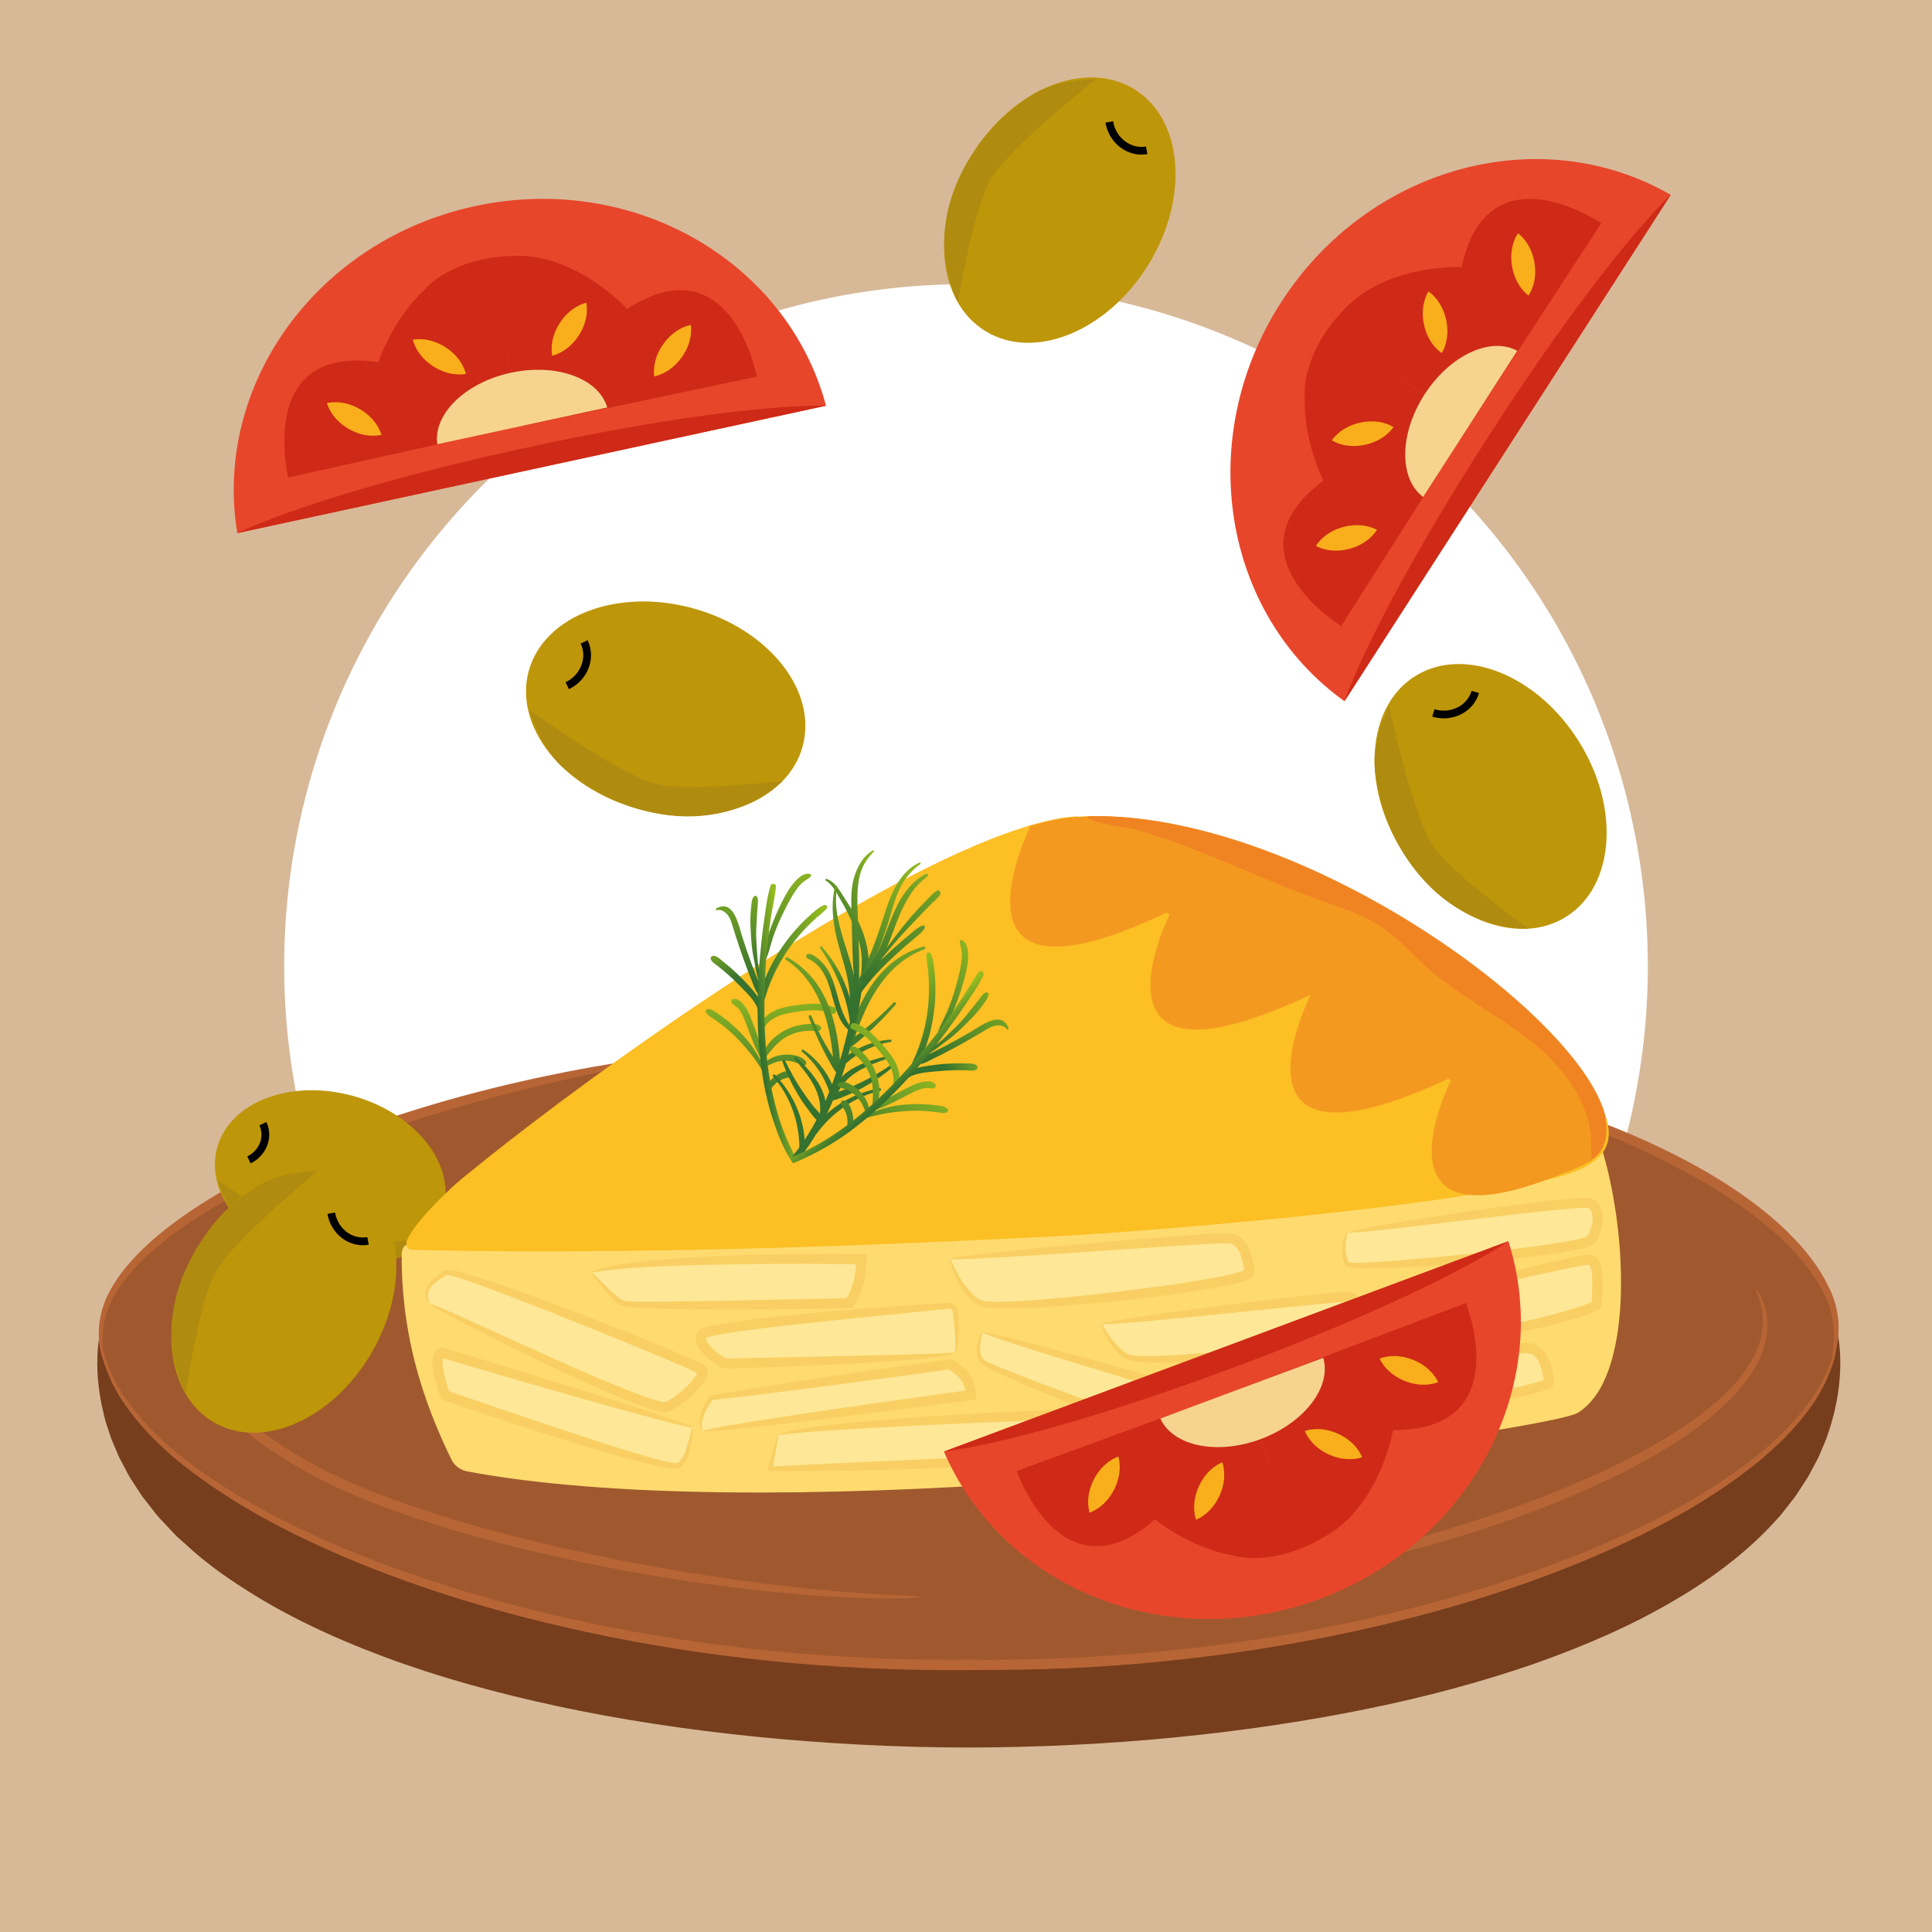 <?xml version="1.0" encoding="UTF-8"?>
<svg id="Livello_1" xmlns="http://www.w3.org/2000/svg" xmlns:xlink="http://www.w3.org/1999/xlink" viewBox="0 0 500 500">
  <defs>
    <style>
      .cls-1, .cls-2 {
        fill: none;
      }

      .cls-3 {
        fill: #f9cf64;
      }

      .cls-4 {
        fill: #a0592e;
      }

      .cls-5 {
        fill: #f39920;
      }

      .cls-6 {
        fill: #f6d490;
      }

      .cls-7 {
        fill: #fcbf24;
      }

      .cls-8 {
        fill: #763e1c;
      }

      .cls-9 {
        fill: #b86536;
      }

      .cls-10 {
        fill: #fee897;
      }

      .cls-11 {
        fill: url(#Degradado_sin_nombre_46-9);
      }

      .cls-12 {
        fill: url(#Degradado_sin_nombre_46-8);
      }

      .cls-13 {
        fill: url(#Degradado_sin_nombre_46-3);
      }

      .cls-14 {
        fill: url(#Degradado_sin_nombre_46-2);
      }

      .cls-15 {
        fill: url(#Degradado_sin_nombre_46-7);
      }

      .cls-16 {
        fill: url(#Degradado_sin_nombre_46-6);
      }

      .cls-17 {
        fill: url(#Degradado_sin_nombre_46-5);
      }

      .cls-18 {
        fill: url(#Degradado_sin_nombre_46-4);
      }

      .cls-19 {
        fill: #ffdb6f;
      }

      .cls-20 {
        fill: #ce2a17;
      }

      .cls-21 {
        fill: #f08322;
      }

      .cls-22 {
        fill: #f9ae1b;
      }

      .cls-23 {
        fill: #fff;
      }

      .cls-24 {
        fill: #af8b10;
      }

      .cls-2 {
        stroke: #000;
        stroke-miterlimit: 10;
        stroke-width: 2px;
      }

      .cls-25 {
        fill: url(#Degradado_sin_nombre_46);
      }

      .cls-26 {
        fill: url(#Degradado_sin_nombre_46-14);
      }

      .cls-27 {
        fill: url(#Degradado_sin_nombre_46-13);
      }

      .cls-28 {
        fill: url(#Degradado_sin_nombre_46-16);
      }

      .cls-29 {
        fill: url(#Degradado_sin_nombre_46-15);
      }

      .cls-30 {
        fill: url(#Degradado_sin_nombre_46-12);
      }

      .cls-31 {
        fill: url(#Degradado_sin_nombre_46-11);
      }

      .cls-32 {
        fill: url(#Degradado_sin_nombre_46-18);
      }

      .cls-33 {
        fill: url(#Degradado_sin_nombre_46-19);
      }

      .cls-34 {
        fill: url(#Degradado_sin_nombre_46-17);
      }

      .cls-35 {
        fill: url(#Degradado_sin_nombre_46-10);
      }

      .cls-36 {
        fill: url(#Degradado_sin_nombre_46-44);
      }

      .cls-37 {
        fill: url(#Degradado_sin_nombre_46-42);
      }

      .cls-38 {
        fill: url(#Degradado_sin_nombre_46-40);
      }

      .cls-39 {
        fill: url(#Degradado_sin_nombre_46-43);
      }

      .cls-40 {
        fill: url(#Degradado_sin_nombre_46-41);
      }

      .cls-41 {
        fill: url(#Degradado_sin_nombre_46-45);
      }

      .cls-42 {
        fill: url(#Degradado_sin_nombre_46-46);
      }

      .cls-43 {
        fill: url(#Degradado_sin_nombre_46-35);
      }

      .cls-44 {
        fill: url(#Degradado_sin_nombre_46-34);
      }

      .cls-45 {
        fill: url(#Degradado_sin_nombre_46-37);
      }

      .cls-46 {
        fill: url(#Degradado_sin_nombre_46-39);
      }

      .cls-47 {
        fill: url(#Degradado_sin_nombre_46-38);
      }

      .cls-48 {
        fill: url(#Degradado_sin_nombre_46-36);
      }

      .cls-49 {
        fill: url(#Degradado_sin_nombre_46-31);
      }

      .cls-50 {
        fill: url(#Degradado_sin_nombre_46-30);
      }

      .cls-51 {
        fill: url(#Degradado_sin_nombre_46-33);
      }

      .cls-52 {
        fill: url(#Degradado_sin_nombre_46-32);
      }

      .cls-53 {
        fill: url(#Degradado_sin_nombre_46-26);
      }

      .cls-54 {
        fill: url(#Degradado_sin_nombre_46-25);
      }

      .cls-55 {
        fill: url(#Degradado_sin_nombre_46-24);
      }

      .cls-56 {
        fill: url(#Degradado_sin_nombre_46-23);
      }

      .cls-57 {
        fill: url(#Degradado_sin_nombre_46-22);
      }

      .cls-58 {
        fill: url(#Degradado_sin_nombre_46-21);
      }

      .cls-59 {
        fill: url(#Degradado_sin_nombre_46-20);
      }

      .cls-60 {
        fill: url(#Degradado_sin_nombre_46-27);
      }

      .cls-61 {
        fill: url(#Degradado_sin_nombre_46-29);
      }

      .cls-62 {
        fill: url(#Degradado_sin_nombre_46-28);
      }

      .cls-63 {
        fill: #e8462b;
      }

      .cls-64 {
        fill: #be9609;
      }

      .cls-65 {
        fill: #d7b998;
      }
    </style>
    <linearGradient id="Degradado_sin_nombre_46" data-name="Degradado sin nombre 46" x1="9123.47" y1="4931.36" x2="9111.94" y2="4935.98" gradientTransform="translate(10106.29 3265.24) rotate(-134.66) scale(1 -1)" gradientUnits="userSpaceOnUse">
      <stop offset="0" stop-color="#96bc20"/>
      <stop offset="1" stop-color="#35712f"/>
    </linearGradient>
    <linearGradient id="Degradado_sin_nombre_46-2" data-name="Degradado sin nombre 46" x1="10157.54" y1="2649.08" x2="10174.21" y2="2656.53" gradientTransform="translate(10653.43 1346.53) rotate(-159.37) scale(1 -1)" xlink:href="#Degradado_sin_nombre_46"/>
    <linearGradient id="Degradado_sin_nombre_46-3" data-name="Degradado sin nombre 46" x1="10263.68" y1="2430.19" x2="10253.79" y2="2459.77" gradientTransform="translate(10716.96 1066.63) rotate(-162.09) scale(1 -1)" xlink:href="#Degradado_sin_nombre_46"/>
    <linearGradient id="Degradado_sin_nombre_46-4" data-name="Degradado sin nombre 46" x1="10544.08" y1="1563.11" x2="10534.2" y2="1592.69" gradientTransform="translate(10843.92 -157.62) rotate(-173.61) scale(1 -1)" xlink:href="#Degradado_sin_nombre_46"/>
    <linearGradient id="Degradado_sin_nombre_46-5" data-name="Degradado sin nombre 46" x1="10263.92" y1="2464.15" x2="10252.38" y2="2494.07" gradientTransform="translate(10716.96 1066.63) rotate(-162.09) scale(1 -1)" xlink:href="#Degradado_sin_nombre_46"/>
    <linearGradient id="Degradado_sin_nombre_46-6" data-name="Degradado sin nombre 46" x1="10266.66" y1="2465.21" x2="10255.12" y2="2495.13" gradientTransform="translate(10716.96 1066.63) rotate(-162.09) scale(1 -1)" xlink:href="#Degradado_sin_nombre_46"/>
    <linearGradient id="Degradado_sin_nombre_46-7" data-name="Degradado sin nombre 46" x1="10251.77" y1="2459.47" x2="10240.23" y2="2489.38" gradientTransform="translate(10716.96 1066.63) rotate(-162.09) scale(1 -1)" xlink:href="#Degradado_sin_nombre_46"/>
    <linearGradient id="Degradado_sin_nombre_46-8" data-name="Degradado sin nombre 46" x1="10253.38" y1="2460.09" x2="10241.84" y2="2490.01" gradientTransform="translate(10716.96 1066.63) rotate(-162.09) scale(1 -1)" xlink:href="#Degradado_sin_nombre_46"/>
    <linearGradient id="Degradado_sin_nombre_46-9" data-name="Degradado sin nombre 46" x1="10255.22" y1="2460.8" x2="10243.69" y2="2490.72" gradientTransform="translate(10716.96 1066.63) rotate(-162.09) scale(1 -1)" xlink:href="#Degradado_sin_nombre_46"/>
    <linearGradient id="Degradado_sin_nombre_46-10" data-name="Degradado sin nombre 46" x1="10257.11" y1="2461.53" x2="10245.57" y2="2491.44" gradientTransform="translate(10716.96 1066.63) rotate(-162.09) scale(1 -1)" xlink:href="#Degradado_sin_nombre_46"/>
    <linearGradient id="Degradado_sin_nombre_46-11" data-name="Degradado sin nombre 46" x1="10275.49" y1="2434.14" x2="10265.6" y2="2463.72" gradientTransform="translate(10716.96 1066.63) rotate(-162.09) scale(1 -1)" xlink:href="#Degradado_sin_nombre_46"/>
    <linearGradient id="Degradado_sin_nombre_46-12" data-name="Degradado sin nombre 46" x1="10250.23" y1="2469.92" x2="10257.05" y2="2472.96" gradientTransform="translate(10716.96 1066.63) rotate(-162.09) scale(1 -1)" xlink:href="#Degradado_sin_nombre_46"/>
    <linearGradient id="Degradado_sin_nombre_46-13" data-name="Degradado sin nombre 46" x1="11588.24" y1="432.94" x2="11606.3" y2="441.02" gradientTransform="translate(11800.41 -587.68) rotate(178.08) scale(1 -1)" xlink:href="#Degradado_sin_nombre_46"/>
    <linearGradient id="Degradado_sin_nombre_46-14" data-name="Degradado sin nombre 46" x1="546.58" y1="2671.06" x2="541" y2="2712.39" gradientTransform="translate(690.1 -2474.75) rotate(21.2)" xlink:href="#Degradado_sin_nombre_46"/>
    <linearGradient id="Degradado_sin_nombre_46-15" data-name="Degradado sin nombre 46" x1="10395.59" y1="-2892.71" x2="10390.01" y2="-2851.38" gradientTransform="translate(10184.88 -3858.63) rotate(142.22) scale(1 -1)" xlink:href="#Degradado_sin_nombre_46"/>
    <linearGradient id="Degradado_sin_nombre_46-16" data-name="Degradado sin nombre 46" x1="264.13" y1="1652.44" x2="242.83" y2="1687.43" gradientTransform="translate(299.08 -1452.34) rotate(10.68)" xlink:href="#Degradado_sin_nombre_46"/>
    <linearGradient id="Degradado_sin_nombre_46-17" data-name="Degradado sin nombre 46" x1="560.54" y1="2671.66" x2="554.96" y2="2712.99" gradientTransform="translate(690.1 -2474.75) rotate(21.2)" xlink:href="#Degradado_sin_nombre_46"/>
    <linearGradient id="Degradado_sin_nombre_46-18" data-name="Degradado sin nombre 46" x1="552.69" y1="2678.28" x2="551.17" y2="2716.88" gradientTransform="translate(690.1 -2474.75) rotate(21.2)" xlink:href="#Degradado_sin_nombre_46"/>
    <linearGradient id="Degradado_sin_nombre_46-19" data-name="Degradado sin nombre 46" x1="557.08" y1="2671.2" x2="551.5" y2="2712.52" gradientTransform="translate(690.1 -2474.75) rotate(21.2)" xlink:href="#Degradado_sin_nombre_46"/>
    <linearGradient id="Degradado_sin_nombre_46-20" data-name="Degradado sin nombre 46" x1="11663.97" y1="-169.08" x2="11671.57" y2="-125.34" gradientTransform="translate(11806.14 -1208.72) rotate(172.09) scale(1 -1)" xlink:href="#Degradado_sin_nombre_46"/>
    <linearGradient id="Degradado_sin_nombre_46-21" data-name="Degradado sin nombre 46" x1="11715.14" y1="494.47" x2="11722.74" y2="538.21" gradientTransform="translate(11936.12 -461.97) rotate(179.03) scale(1 -1)" xlink:href="#Degradado_sin_nombre_46"/>
    <linearGradient id="Degradado_sin_nombre_46-22" data-name="Degradado sin nombre 46" x1="11652.64" y1="1506.87" x2="11660.25" y2="1550.61" gradientTransform="translate(11982.98 577.81) rotate(-170.95) scale(1 -1)" xlink:href="#Degradado_sin_nombre_46"/>
    <linearGradient id="Degradado_sin_nombre_46-23" data-name="Degradado sin nombre 46" x1="11652.36" y1="1507.54" x2="11659.97" y2="1551.27" gradientTransform="translate(11982.98 577.81) rotate(-170.95) scale(1 -1)" xlink:href="#Degradado_sin_nombre_46"/>
    <linearGradient id="Degradado_sin_nombre_46-24" data-name="Degradado sin nombre 46" x1="11651.79" y1="1507.94" x2="11659.39" y2="1551.67" gradientTransform="translate(11982.98 577.81) rotate(-170.95) scale(1 -1)" xlink:href="#Degradado_sin_nombre_46"/>
    <linearGradient id="Degradado_sin_nombre_46-25" data-name="Degradado sin nombre 46" x1="11563.53" y1="2062.11" x2="11571.14" y2="2105.84" gradientTransform="translate(11950.16 1169.55) rotate(-165.34) scale(1 -1)" xlink:href="#Degradado_sin_nombre_46"/>
    <linearGradient id="Degradado_sin_nombre_46-26" data-name="Degradado sin nombre 46" x1="536.57" y1="2697.22" x2="544.18" y2="2740.95" gradientTransform="translate(690.1 -2474.75) rotate(21.2)" xlink:href="#Degradado_sin_nombre_46"/>
    <linearGradient id="Degradado_sin_nombre_46-27" data-name="Degradado sin nombre 46" x1="175.62" y1="1028.25" x2="183.48" y2="1044.73" gradientTransform="translate(106.05 -797.34) rotate(3.88)" xlink:href="#Degradado_sin_nombre_46"/>
    <linearGradient id="Degradado_sin_nombre_46-28" data-name="Degradado sin nombre 46" x1="537" y1="2703.27" x2="544.86" y2="2719.75" gradientTransform="translate(690.1 -2474.75) rotate(21.2)" xlink:href="#Degradado_sin_nombre_46"/>
    <linearGradient id="Degradado_sin_nombre_46-29" data-name="Degradado sin nombre 46" x1="537.61" y1="2697.04" x2="545.22" y2="2740.78" gradientTransform="translate(690.1 -2474.75) rotate(21.2)" xlink:href="#Degradado_sin_nombre_46"/>
    <linearGradient id="Degradado_sin_nombre_46-30" data-name="Degradado sin nombre 46" x1="542.19" y1="2696.25" x2="549.8" y2="2739.98" gradientTransform="translate(690.1 -2474.75) rotate(21.2)" xlink:href="#Degradado_sin_nombre_46"/>
    <linearGradient id="Degradado_sin_nombre_46-31" data-name="Degradado sin nombre 46" x1="542.03" y1="2697.84" x2="549.64" y2="2741.58" gradientTransform="translate(690.1 -2474.75) rotate(21.2)" xlink:href="#Degradado_sin_nombre_46"/>
    <linearGradient id="Degradado_sin_nombre_46-32" data-name="Degradado sin nombre 46" x1="540.47" y1="2696.54" x2="548.08" y2="2740.28" gradientTransform="translate(690.1 -2474.75) rotate(21.2)" xlink:href="#Degradado_sin_nombre_46"/>
    <linearGradient id="Degradado_sin_nombre_46-33" data-name="Degradado sin nombre 46" x1="538.98" y1="2696.8" x2="546.58" y2="2740.54" gradientTransform="translate(690.1 -2474.75) rotate(21.2)" xlink:href="#Degradado_sin_nombre_46"/>
    <linearGradient id="Degradado_sin_nombre_46-34" data-name="Degradado sin nombre 46" x1="555.1" y1="2677.12" x2="553.58" y2="2715.72" gradientTransform="translate(690.1 -2474.75) rotate(21.2)" xlink:href="#Degradado_sin_nombre_46"/>
    <linearGradient id="Degradado_sin_nombre_46-35" data-name="Degradado sin nombre 46" x1="561.76" y1="2702.87" x2="578.42" y2="2710.32" gradientTransform="translate(691.69 -2466.79) rotate(21.33)" xlink:href="#Degradado_sin_nombre_46"/>
    <linearGradient id="Degradado_sin_nombre_46-36" data-name="Degradado sin nombre 46" x1="682.05" y1="2939.79" x2="672.16" y2="2969.37" gradientTransform="translate(831.26 -2717.64) rotate(24.05)" xlink:href="#Degradado_sin_nombre_46"/>
    <linearGradient id="Degradado_sin_nombre_46-37" data-name="Degradado sin nombre 46" x1="1256.43" y1="3976.77" x2="1246.54" y2="4006.35" gradientTransform="translate(1555.81 -3712.52) rotate(35.58)" xlink:href="#Degradado_sin_nombre_46"/>
    <linearGradient id="Degradado_sin_nombre_46-38" data-name="Degradado sin nombre 46" x1="682.29" y1="2973.75" x2="670.75" y2="3003.67" gradientTransform="translate(831.26 -2717.64) rotate(24.05)" xlink:href="#Degradado_sin_nombre_46"/>
    <linearGradient id="Degradado_sin_nombre_46-39" data-name="Degradado sin nombre 46" x1="685.03" y1="2974.8" x2="673.5" y2="3004.72" gradientTransform="translate(831.26 -2717.64) rotate(24.05)" xlink:href="#Degradado_sin_nombre_46"/>
    <linearGradient id="Degradado_sin_nombre_46-40" data-name="Degradado sin nombre 46" x1="670.14" y1="2969.06" x2="658.6" y2="2998.98" gradientTransform="translate(831.26 -2717.64) rotate(24.05)" xlink:href="#Degradado_sin_nombre_46"/>
    <linearGradient id="Degradado_sin_nombre_46-41" data-name="Degradado sin nombre 46" x1="671.75" y1="2969.68" x2="660.22" y2="2999.6" gradientTransform="translate(831.26 -2717.64) rotate(24.05)" xlink:href="#Degradado_sin_nombre_46"/>
    <linearGradient id="Degradado_sin_nombre_46-42" data-name="Degradado sin nombre 46" x1="673.6" y1="2970.39" x2="662.06" y2="3000.32" gradientTransform="translate(831.26 -2717.64) rotate(24.05)" xlink:href="#Degradado_sin_nombre_46"/>
    <linearGradient id="Degradado_sin_nombre_46-43" data-name="Degradado sin nombre 46" x1="675.48" y1="2971.12" x2="663.94" y2="3001.04" gradientTransform="translate(831.26 -2717.64) rotate(24.05)" xlink:href="#Degradado_sin_nombre_46"/>
    <linearGradient id="Degradado_sin_nombre_46-44" data-name="Degradado sin nombre 46" x1="693.86" y1="2943.73" x2="683.97" y2="2973.32" gradientTransform="translate(831.26 -2717.64) rotate(24.05)" xlink:href="#Degradado_sin_nombre_46"/>
    <linearGradient id="Degradado_sin_nombre_46-45" data-name="Degradado sin nombre 46" x1="386.51" y1="189.26" x2="374.98" y2="193.88" gradientTransform="translate(-146.98 119.08) rotate(-5.42)" xlink:href="#Degradado_sin_nombre_46"/>
    <linearGradient id="Degradado_sin_nombre_46-46" data-name="Degradado sin nombre 46" x1="669.16" y1="2978.26" x2="675.98" y2="2981.31" gradientTransform="translate(831.26 -2717.64) rotate(24.05)" xlink:href="#Degradado_sin_nombre_46"/>
  </defs>
  <rect class="cls-65" width="500" height="500"/>
  <circle class="cls-23" cx="250" cy="250" r="176.45" transform="translate(-103.55 250) rotate(-45)"/>
  <g>
    <path class="cls-4" d="M473.34,335.33c18.06,42.71-95.9,99.61-220.73,99.61S6.57,378.71,28.64,335.33c15.32-30.12,106.55-68.3,231.38-68.3s200.17,37.17,213.32,68.3Z"/>
    <path class="cls-8" d="M449.53,401.94c-45.42,36.87-133.52,48.8-197.21,48.99-.55,0-1.1,0-1.65,0s-1.08,0-1.63,0c-63.69-.19-151.78-12.12-197.2-48.99-32.74-26.57-25.77-57.32-25.77-57.32,0,.21,0,.41,0,.63-.06,3.08.55,6.06,1.76,8.95,14.03,37.95,109.96,76.68,216.85,76.68,2.04,0,4.04,0,5.99.02,1.95,0,3.95-.02,5.99-.02,106.89,0,202.82-38.74,216.85-76.68,1.21-2.89,1.81-5.87,1.76-8.95,0-.21,0-.41,0-.63,0,0,6.97,30.75-25.76,57.32Z"/>
    <path class="cls-8" d="M26.07,344.61s0,.49-.1,1.41c-.04.47-.08,1.05-.13,1.73-.02.69-.07,1.49-.08,2.4-.03,3.62.27,9.03,2.09,15.67.38,1.68,1.07,3.37,1.68,5.17.28.91.72,1.79,1.12,2.71.41.91.82,1.85,1.25,2.8.5.92,1.02,1.85,1.54,2.81.55.94,1,1.96,1.68,2.88.63.94,1.27,1.9,1.93,2.88.34.48.64.99,1.01,1.47.38.47.76.94,1.14,1.41.77.95,1.54,1.91,2.34,2.9.79.98,1.74,1.85,2.63,2.81.91.93,1.81,1.91,2.77,2.84,1.01.88,2.04,1.78,3.08,2.69,4.12,3.7,8.93,7.1,14.14,10.38,10.42,6.59,22.73,12.35,36.38,17.31,13.65,4.97,28.68,9.05,44.69,12.4,16.01,3.35,33.03,5.86,50.75,7.62,17.72,1.74,36.16,2.72,55.04,2.72,36.23-.1,70.81-3.52,101.84-9.67,15.52-3.06,30.11-6.94,43.53-11.49,13.38-4.62,25.61-9.92,36.14-16.06,10.59-6.03,19.45-12.95,26.13-20.22.9-.86,1.6-1.85,2.37-2.77.75-.93,1.49-1.85,2.22-2.75.7-.92,1.29-1.9,1.93-2.82.61-.94,1.26-1.82,1.81-2.75.52-.94,1.03-1.87,1.53-2.78.5-.91,1.02-1.79,1.39-2.71.78-1.83,1.66-3.54,2.2-5.29,2.49-6.87,3.27-12.84,3.47-17.23.19-4.41-.2-7.28-.34-8.44l.18-.02c-.04.43-.07.63-.1.63-.03,0-.06-.21-.08-.63l-.04-.81.22.79c.32,1.14.88,4.02.85,8.5-.04,4.45-.67,10.54-3.07,17.59-.51,1.79-1.37,3.55-2.14,5.43-.36.95-.88,1.86-1.37,2.79-.5.94-1,1.89-1.52,2.86-.54.96-1.19,1.87-1.8,2.84-.63.95-1.23,1.95-1.93,2.9-.73.93-1.47,1.88-2.22,2.84-.77.95-1.48,1.98-2.38,2.86-6.72,7.52-15.66,14.65-26.32,20.85-10.61,6.31-22.92,11.75-36.39,16.5-13.5,4.66-28.18,8.65-43.77,11.79-31.18,6.31-65.91,9.81-102.32,9.91-18.98,0-37.5-1.01-55.31-2.79-17.8-1.8-34.9-4.38-50.99-7.81-16.09-3.44-31.2-7.62-44.94-12.73-13.73-5.09-26.13-11.01-36.63-17.79-5.25-3.37-10.09-6.87-14.25-10.69-1.05-.94-2.09-1.87-3.11-2.78-.97-.97-1.87-1.97-2.79-2.94-.89-.99-1.85-1.89-2.64-2.9-.79-1.01-1.58-2.01-2.34-2.99-.38-.49-.76-.98-1.14-1.46-.37-.49-.67-1.01-1.01-1.51-.65-1.01-1.29-2-1.92-2.97-.67-.95-1.12-2-1.66-2.97-.52-.98-1.02-1.95-1.52-2.89-.42-.98-.82-1.94-1.22-2.88-.39-.94-.82-1.84-1.09-2.78-.59-1.85-1.25-3.58-1.6-5.3-1.7-6.8-1.83-12.29-1.63-15.95.05-.92.15-1.72.21-2.42.09-.69.19-1.27.26-1.73.18-.92.32-1.39.37-1.38Z"/>
    <path class="cls-9" d="M475.28,345.24s.11.44.12,1.32c0,.87-.05,2.18-.38,3.87-.17.84-.41,1.77-.75,2.78-.34,1-.8,2.05-1.28,3.21-.25.57-.46,1.19-.78,1.78-.32.59-.66,1.2-1.01,1.83-.36.62-.67,1.31-1.11,1.93-.43.63-.87,1.29-1.33,1.96-1.83,2.69-4.21,5.41-6.94,8.26-1.43,1.36-2.9,2.8-4.51,4.2-1.65,1.36-3.3,2.86-5.16,4.2-7.3,5.58-16.22,11.14-26.57,16.25-20.67,10.31-46.84,19.33-76.67,25.69-14.92,3.17-30.74,5.74-47.26,7.37-8.25.89-16.68,1.41-25.24,1.86-8.56.35-17.28.47-26.04.46-35.18.32-68.72-3.4-98.52-9.83-29.82-6.41-55.97-15.47-76.62-25.84-10.34-5.15-19.23-10.74-26.51-16.35-7.3-5.58-12.81-11.44-16.47-16.8-.45-.68-.91-1.32-1.32-1.97-.37-.67-.73-1.32-1.08-1.96-.33-.64-.71-1.23-.97-1.85-.26-.62-.51-1.22-.75-1.8-1.02-2.27-1.63-4.33-1.9-6.02-.29-1.69-.3-3-.27-3.88.05-.87.08-1.31.13-1.31.04,0,.1.44.14,1.31.06.86.16,2.14.53,3.78.36,1.64,1.02,3.6,2.1,5.81.25.56.52,1.14.79,1.74.27.6.66,1.17,1.01,1.78.36.61.72,1.24,1.1,1.88.41.63.88,1.24,1.34,1.89,3.71,5.17,9.22,10.81,16.52,16.22,7.28,5.43,16.14,10.85,26.45,15.85,41.14,20.11,104.22,35.34,174.31,34.69,70.1.73,133.19-14.42,174.38-34.42,10.32-4.96,19.21-10.35,26.51-15.75,1.86-1.3,3.51-2.75,5.16-4.06,1.61-1.36,3.08-2.75,4.52-4.06,2.74-2.75,5.14-5.37,6.99-7.96.46-.65.91-1.28,1.35-1.89.45-.6.77-1.26,1.14-1.86.36-.61.7-1.2,1.04-1.76.33-.57.55-1.17.82-1.72.5-1.11,1.01-2.14,1.37-3.11.37-.96.64-1.86.85-2.67.79-3.26.65-5.07.79-5.07Z"/>
    <path class="cls-9" d="M474.25,351.56c-.22-.05.25-1.82.38-5.02.1-3.16-.28-7.9-3.15-12.84-2.65-5.02-7.1-10.3-12.82-15.27-5.72-4.99-12.7-9.71-20.39-14.01-15.42-8.59-30.53-14.18-41.52-17.92-2.75-.91-5.25-1.73-7.45-2.46-2.19-.69-4.08-1.29-5.65-1.78-3.1-1-4.8-1.64-4.75-1.82.04-.18,1.83.12,5.02.82,1.59.36,3.55.77,5.8,1.36,2.25.62,4.79,1.32,7.6,2.1,11.19,3.3,26.56,8.66,42.25,17.39,7.82,4.38,14.91,9.26,20.71,14.5,5.81,5.22,10.3,10.85,12.88,16.26,1.4,2.63,2.14,5.33,2.47,7.69.33,2.37.24,4.43.03,6.08-.47,3.3-1.28,4.97-1.41,4.93Z"/>
    <path class="cls-9" d="M173.36,273.47c.03.18-2.41.75-6.83,1.62-4.41.92-10.82,2.17-18.67,3.95-15.69,3.54-37.33,8.96-60.18,17.87-11.41,4.47-22.01,9.41-31.14,14.77-9.12,5.34-16.82,11.09-22.12,16.99-2.65,2.94-4.66,5.92-5.92,8.76-1.27,2.85-1.78,5.52-1.93,7.72-.17,2.2.01,3.93.13,5.1.12,1.17.22,1.79.12,1.82-.08.02-.35-.56-.64-1.72-.29-1.16-.65-2.93-.63-5.24,0-2.3.38-5.17,1.59-8.25,1.21-3.07,3.22-6.29,5.88-9.42,5.32-6.29,13.09-12.31,22.29-17.86,9.21-5.56,19.91-10.62,31.42-15.13,23.07-8.99,44.91-14.16,60.77-17.24,7.93-1.55,14.41-2.52,18.88-3.13,4.49-.56,6.98-.79,7-.61Z"/>
    <path class="cls-9" d="M238.21,413.3c0,.09-.93.17-2.72.23-1.78.04-4.42.17-7.81.11-3.39-.1-7.55-.11-12.35-.46-2.4-.17-4.98-.26-7.7-.52-2.72-.24-5.6-.5-8.62-.78-3.01-.35-6.17-.71-9.46-1.09-3.29-.4-6.69-.92-10.23-1.4-3.53-.49-7.16-1.14-10.92-1.74-3.75-.61-7.59-1.38-11.53-2.1-3.94-.77-7.96-1.64-12.07-2.5-4.09-.98-8.28-1.87-12.51-2.98-2.11-.55-4.25-1.1-6.4-1.66-2.15-.54-4.29-1.22-6.47-1.83-4.35-1.19-8.7-2.66-13.12-4.08-8.77-3.02-17.23-6.41-25.04-10.49-7.73-4.17-14.86-8.89-20.92-14.32-3.02-2.72-5.78-5.62-8.07-8.77-1.16-1.57-2.19-3.2-3.06-4.9-.87-1.69-1.62-3.43-2.12-5.22-1.03-3.57-1.28-7.27-.43-10.73.45-1.7,1.12-3.29,1.95-4.73.85-1.42,1.79-2.74,2.81-3.91,2.04-2.36,4.28-4.28,6.44-5.99,2.18-1.69,4.26-3.2,6.29-4.55,4.04-2.68,7.75-4.63,10.84-6.05,3.09-1.43,5.59-2.32,7.29-2.87,1.7-.55,2.63-.75,2.65-.67.03.1-.83.46-2.46,1.17-1.63.71-4.04,1.75-7.02,3.3-2.99,1.54-6.57,3.59-10.46,6.35-1.94,1.38-3.98,2.94-6.07,4.64-2.07,1.72-4.19,3.63-6.06,5.89-.94,1.13-1.78,2.36-2.54,3.67-.72,1.32-1.29,2.75-1.67,4.25-.69,2.99-.43,6.38.55,9.61.47,1.63,1.19,3.23,2.01,4.79.83,1.57,1.81,3.09,2.92,4.57,2.2,2.96,4.88,5.72,7.82,8.33,5.91,5.21,12.92,9.79,20.52,13.85,7.65,3.96,15.98,7.28,24.67,10.28,4.38,1.4,8.68,2.86,13,4.06,2.16.61,4.28,1.28,6.42,1.83,2.13.56,4.25,1.12,6.35,1.67,4.2,1.12,8.37,2.03,12.42,3.03,4.08.88,8.08,1.77,11.99,2.58,3.92.75,7.73,1.55,11.46,2.2,3.73.63,7.34,1.32,10.85,1.86,3.51.53,6.9,1.09,10.16,1.54,3.27.44,6.4.86,9.4,1.26,3,.34,5.86.66,8.56.96,2.7.33,5.26.49,7.65.72,4.78.49,8.91.65,12.28.91,3.37.22,6,.26,7.78.39,1.78.11,2.72.21,2.72.3Z"/>
    <path class="cls-9" d="M454.55,333.64c.08-.04.46.55,1.1,1.73.53,1.23,1.35,3.09,1.64,5.68.3,2.58-.03,5.84-1.36,9.3-1.37,3.43-3.69,7-6.8,10.37-.75.87-1.61,1.67-2.45,2.53-.89.8-1.76,1.66-2.73,2.46-1.88,1.64-3.95,3.21-6.12,4.77-4.37,3.1-9.26,6.07-14.57,8.88-5.3,2.83-11.01,5.48-17.02,8.02-6.02,2.51-12.33,4.91-18.87,7.12-13.08,4.44-25.8,7.86-37.47,10.46-11.67,2.6-22.31,4.37-31.29,5.46-8.98,1.09-16.3,1.53-21.36,1.6-2.53.04-4.49,0-5.82-.07-1.33-.07-2.03-.16-2.03-.25s.7-.19,2.02-.29c1.36-.1,3.3-.24,5.78-.43,5.02-.38,12.26-1.1,21.15-2.43,8.89-1.33,19.42-3.28,31-5.99,11.57-2.71,24.18-6.17,37.16-10.58,6.49-2.19,12.75-4.56,18.72-7.01,5.96-2.48,11.63-5.05,16.88-7.78,5.26-2.71,10.11-5.56,14.44-8.52,2.15-1.49,4.2-2.98,6.06-4.54.95-.75,1.82-1.56,2.7-2.32.83-.81,1.68-1.56,2.43-2.38,3.09-3.17,5.38-6.48,6.8-9.65,1.37-3.19,1.82-6.2,1.7-8.65-.11-2.46-.74-4.3-1.1-5.56-.47-1.22-.69-1.89-.61-1.94Z"/>
  </g>
  <g>
    <ellipse class="cls-64" cx="85.47" cy="305.1" rx="22.24" ry="30.36" transform="translate(-231.37 305.9) rotate(-74.5)"/>
    <path class="cls-2" d="M68.03,290.81c1.65,3.43.03,7.62-3.61,9.37"/>
    <path class="cls-24" d="M110.49,320.52c-15.9,13.91-37.23,6.19-47.36-3.18-4.54-4.2-6.71-11.88-6.71-11.88,0,0,19.16,13.69,26.83,15.68,7.07,1.83,27.24-.62,27.24-.62Z"/>
  </g>
  <path class="cls-19" d="M414.68,296.83c-.15.5-.27,1.03-.57,1.45-15.87,21.95-296.16,19.21-308.78,23.93-.64.24-1.19.91-1.19,2.54.49,20.07,5.32,36.86,14.53,54.7,89.82,17.17,282.09-10.72,289.15-14.67,11.73-6.56,13.79-38.77,6.98-65.92-.16-.65-.05-1.35-.13-2.02Z"/>
  <path class="cls-7" d="M278.85,211.35c60.36-3.67,148.83,66.25,135.27,86.93-14.3,21.81-292.85,25.97-307.58,24.86-15.81-1.18,128.28-109.12,172.31-111.8Z"/>
  <path class="cls-21" d="M281.57,211.23c2.68,2.28,10.36,2.72,12.47,3.29,7.43,2.05,14.62,4.84,21.74,7.77,8.23,3.38,16.37,7,24.74,10.02,6.39,2.3,13.02,4.3,18.53,8.28,3.77,2.72,6.85,6.27,10.3,9.38,8.03,7.27,17.93,12.14,26.49,18.78,8.56,6.64,16.14,16,16.34,26.83.03,1.49-.08,3.02.06,4.5,1.59-1.12,2.46-2.26,3.03-3.62,9.36-22.49-73.53-86.82-133.7-85.23Z"/>
  <path class="cls-10" d="M111.24,337.39s57.23,28.47,61.43,26.67c4.2-1.8,10.49-8.09,8.99-9.59-1.5-1.5-64.12-26.67-66.22-25.17-2.1,1.5-6.89,3.9-4.2,8.09Z"/>
  <path class="cls-3" d="M111.24,337.39s-.21-.14-.49-.52c-.25-.39-.61-1.04-.64-2.01-.05-.97.42-2.18,1.35-3.17.45-.51.98-.99,1.58-1.44.3-.23.61-.46.92-.69.33-.24.67-.48,1.02-.73.26-.21.59-.25.92-.25.36.01.53.05.8.08.48.08.95.18,1.43.29.96.23,1.94.5,2.97.8,2.05.6,4.24,1.31,6.58,2.09,4.68,1.57,9.93,3.46,15.65,5.59,5.72,2.13,11.9,4.51,18.4,7.1,3.25,1.3,6.59,2.64,9.99,4.05,1.7.72,3.41,1.44,5.14,2.17.86.38,1.73.76,2.6,1.14l1.31.6.67.33.17.09.26.15c.19.1.38.21.56.37.5.44.8,1.11.73,1.79-.03.34-.09.69-.21,1.01-.09.23-.18.44-.28.63-.4.77-.85,1.37-1.33,1.96-.95,1.15-1.98,2.15-3.07,3.09-1.09.93-2.23,1.78-3.47,2.52-.31.18-.63.36-.96.53-.16.08-.33.16-.51.24-.06.03-.22.1-.38.14-.16.03-.32.11-.47.11l-.42.02-.33-.02c-.23,0-.4-.05-.6-.07-.38-.06-.73-.14-1.08-.22-2.71-.71-5.12-1.67-7.52-2.61-2.38-.95-4.68-1.93-6.91-2.91-8.92-3.93-16.81-7.74-23.41-11-6.59-3.26-11.88-5.99-15.51-7.94-3.62-1.95-5.58-3.12-5.5-3.28.08-.16,2.19.69,5.95,2.36,3.76,1.66,9.17,4.13,15.86,7.17,6.69,3.03,14.65,6.66,23.57,10.44,2.23.94,4.52,1.89,6.88,2.8,2.34.9,4.79,1.83,7.2,2.44.3.07.59.13.87.18.13.01.28.05.38.04h.17s.07,0,.08,0c.02,0,0,0,.01,0,0,0,0,0,.09-.04.13-.06.27-.12.4-.19.27-.13.53-.29.8-.44,1.07-.64,2.11-1.42,3.09-2.27.98-.85,1.93-1.77,2.74-2.76.4-.49.77-1.01,1.01-1.48.06-.12.11-.23.15-.33,0,0,0,0,0,0h0l-.83-.41-1.27-.58c-.86-.38-1.71-.76-2.56-1.13-1.72-.73-3.42-1.46-5.11-2.17-3.39-1.4-6.7-2.77-9.93-4.11-6.47-2.64-12.6-5.11-18.27-7.35-5.66-2.24-10.85-4.26-15.45-5.97-2.3-.86-4.45-1.64-6.44-2.32-.99-.34-1.95-.65-2.86-.92-.45-.13-.9-.25-1.32-.34-.19-.04-.46-.09-.54-.1-.1-.02-.23-.02-.32.06-1.29.81-2.59,1.58-3.42,2.41-.88.81-1.33,1.71-1.39,2.5-.08.79.13,1.42.27,1.83.16.41.22.65.17.68Z"/>
  <path class="cls-10" d="M114.37,350.08l64.75,19.3s-.59,8.07-3.46,9.92c-2.87,1.84-60.47-18.16-60.47-18.16,0,0-3.89-10.23-.82-11.05Z"/>
  <path class="cls-3" d="M179.12,369.37c-.05.18-2.16-.27-5.92-1.23-3.77-.96-9.19-2.42-15.87-4.29-6.69-1.87-14.63-4.13-23.45-6.69-4.41-1.29-9.03-2.64-13.82-4.04-1.2-.35-2.41-.71-3.62-1.07-.59-.18-1.19-.35-1.79-.53,0,0,0,0,0,0,0-.03-.01.06-.04.15-.01.11-.04.2-.05.33-.03.24-.04.5-.02.78.02.56.09,1.15.19,1.75.21,1.21.53,2.44.9,3.67l.39,1.23.21.61s0,0,0,.01c4.66,1.6,9.19,3.15,13.57,4.66,4.58,1.54,8.99,3.03,13.19,4.45,8.41,2.8,15.97,5.27,22.36,7.18,3.19.93,6.1,1.78,8.62,2.23.31.05.62.09.89.11.31,0,.39.03.54-.06.11-.09.37-.26.51-.45.18-.17.33-.39.47-.6.57-.87.94-1.82,1.24-2.67.58-1.73.87-3.14,1.09-4.09.21-.95.33-1.46.42-1.45.09,0,.14.53.1,1.52-.06.99-.18,2.45-.63,4.31-.24.93-.54,1.96-1.15,3.04-.16.27-.32.54-.55.8-.21.29-.44.48-.81.78-.36.26-.94.29-1.27.29-.36,0-.71-.03-1.05-.07-2.73-.34-5.66-1.07-8.92-1.9-6.5-1.69-14.14-3.98-22.61-6.66-4.23-1.34-8.67-2.78-13.26-4.3-2.3-.77-4.63-1.55-7-2.34-2.56-.88-5.17-1.77-7.8-2.67l-.45-1.23-.22-.65-.42-1.31c-.39-1.31-.74-2.62-.97-3.99-.12-.69-.21-1.39-.23-2.13-.01-.37,0-.75.04-1.16.06-.43.09-.76.37-1.39.52-1.17,1.83-1.91,3.02-1.34.63.19,1.25.38,1.88.56,1.22.37,2.42.73,3.62,1.09,4.78,1.45,9.38,2.85,13.78,4.19,8.78,2.69,16.67,5.14,23.28,7.24,6.62,2.1,11.96,3.84,15.63,5.1,3.67,1.26,5.68,2.04,5.63,2.22Z"/>
  <path class="cls-10" d="M153.03,329.24l8,8h58.78l3.13-11.39s-57.04-.79-69.91,3.39Z"/>
  <path class="cls-3" d="M153.03,329.24c-.03-.08.42-.28,1.3-.59.44-.15.99-.34,1.65-.53.67-.14,1.44-.31,2.29-.49,3.47-.7,8.55-1.35,14.86-1.82,6.31-.49,13.86-.85,22.28-1.07,4.21-.12,8.64-.18,13.25-.22,2.3,0,4.65-.02,7.03-.03,2.83.02,5.71.03,8.63.05l-.05,1.48-.03.74-.04.66c-.04.52-.08,1.04-.14,1.56-.12,1.04-.3,2.1-.55,3.15-.33,1.36-.81,2.7-1.45,3.96-.17.31-.33.63-.52.93l-.14.23-.08.12-.14.2-.54.8c-.05.05-.08.16-.15.17h-.24s-.48.02-.48.02l-.79.02-.96.02c-2.56.04-5.08.09-7.56.13-4.96.05-9.74.11-14.3.16-9.11.05-17.32.02-24.23-.16-3.46-.1-6.57-.2-9.35-.49-.35-.03-.7-.08-1.05-.15-.09-.02-.17-.02-.27-.05l-.34-.1c-.25-.07-.36-.18-.52-.27-.62-.38-1.08-.8-1.54-1.21-.89-.82-1.62-1.62-2.26-2.35-2.54-2.94-3.69-4.76-3.56-4.86.15-.13,1.58,1.47,4.31,4.15.69.66,1.46,1.39,2.34,2.11.44.35.91.72,1.4.97.12.04.25.18.34.15.04,0,.09.02.13.03.05.01.14.02.21.03.29.04.61.07.95.08,2.67.14,5.8.11,9.23.09,6.88-.06,15.07-.22,24.18-.41,4.55-.1,9.33-.2,14.28-.31,2.48-.06,5-.11,7.55-.17l.96-.02c.23,0,.17,0,.17,0h0s0,0,0,0l.16-.27c.16-.25.29-.51.43-.77.53-1.05.94-2.19,1.23-3.39.23-.92.39-1.86.5-2.82.06-.48.1-.95.13-1.43v-.09s0,0,0,0h0s0,0,0,0h0c-4.43-.03-8.74-.06-12.89-.08-4.59,0-9.01,0-13.21.05-8.4.07-15.92.24-22.21.49-6.29.23-11.35.6-14.81.99-.86.1-1.63.18-2.3.26-.65.11-1.2.2-1.66.28-.91.14-1.4.18-1.43.09Z"/>
  <path class="cls-10" d="M181.75,345.35c-2.05,2.71,5.27,7.54,6.01,7.54s58.04-1.32,59.31-2.9c1.27-1.58,0-12.18,0-12.18,0,0-63.27,4.83-65.32,7.54Z"/>
  <path class="cls-10" d="M247.07,349.99c.97-1.21.45-7.77.16-10.73-.08-.81-.79-1.4-1.6-1.34-9.43.74-62.01,4.96-63.88,7.43-2.05,2.71,5.27,7.54,6.01,7.54s58.04-1.32,59.31-2.9"/>
  <path class="cls-3" d="M247.07,349.99s-.05.18-.3.29c-.24.12-.61.24-1.09.36-.97.24-2.41.47-4.28.7-3.72.46-9.12.89-15.79,1.3-6.67.4-14.62.77-23.45,1.1-4.42.14-9.05.29-13.86.44h-.59c-.29-.02-.58-.09-.86-.22-.38-.18-.65-.33-.94-.51-.57-.34-1.1-.71-1.62-1.1-1.03-.79-2.03-1.65-2.92-2.76-.44-.56-.87-1.19-1.14-2.03-.27-.84-.34-2.02.51-3.07.22-.22.47-.41.74-.56.28-.13.42-.19.61-.26.36-.13.69-.22,1.02-.31.66-.17,1.3-.31,1.94-.44,5.11-.97,10.04-1.51,14.83-2.06,4.79-.53,9.4-.97,13.81-1.37,8.8-.79,16.74-1.37,23.4-1.81,1.67-.1,3.25-.2,4.76-.29.75-.04,1.48-.08,2.19-.12.35-.02.7-.04,1.04-.06l.53-.03c.25-.01.51.02.74.1.48.15.89.45,1.16.84.13.19.24.41.31.63.07.21.09.48.1.61.04.62.07,1.21.1,1.79.05,1.14.08,2.19.08,3.13,0,1.88-.12,3.36-.34,4.35-.1.5-.26.87-.39,1.1-.16.23-.28.31-.31.28-.07-.07.15-.48.17-1.46.05-.96,0-2.39-.16-4.24-.08-.92-.18-1.95-.31-3.07-.07-.56-.14-1.15-.21-1.75-.02-.18-.03-.22-.06-.31-.03-.08-.07-.15-.12-.21-.1-.13-.25-.22-.41-.26-.08-.02-.16-.03-.25-.02l-.49.05c-.34.04-.69.07-1.04.11-.7.07-1.43.15-2.18.22-1.5.15-3.08.31-4.74.48-6.65.68-14.55,1.48-23.32,2.37-4.39.46-8.99.96-13.75,1.52-4.75.58-9.7,1.15-14.61,2.08-.61.12-1.21.25-1.78.4-.28.08-.56.16-.79.24-.11.04-.26.1-.26.11,0,0,0,0,0,0h0s-.02.07-.03.11c-.02.08,0,.22.06.39.1.35.37.78.69,1.19.65.83,1.52,1.61,2.43,2.3.45.34.92.68,1.39.96.22.14.48.29.65.36.02,0-.1,0,.32,0,4.8-.1,9.43-.19,13.84-.28,8.81-.2,16.75-.38,23.44-.53,6.67-.16,12.07-.31,15.79-.45,1.86-.07,3.3-.13,4.28-.2.99-.05,1.43-.15,1.48-.13Z"/>
  <path class="cls-10" d="M181.88,370.39l69.43-9.33c-.05-3.22-1.71-5.93-5.45-8l-61.73,8.67s-4.13,5.31-2.25,8.67Z"/>
  <path class="cls-3" d="M181.88,370.39s-.48-.37-.72-1.44c-.22-1.06-.05-2.69.74-4.52.2-.46.42-.93.68-1.42.13-.24.27-.49.42-.74l.23-.37c.11-.17.23-.33.34-.5l.19-.27c.1-.03.21-.04.32-.06.2-.03.41-.07.61-.1.3-.05.61-.1.92-.16.63-.11,1.28-.21,1.95-.33,2.7-.44,5.77-.94,9.16-1.48,6.79-1.07,14.89-2.31,23.88-3.64,4.5-.66,9.22-1.35,14.11-2.06,2.45-.35,4.94-.71,7.47-1.07.63-.09,1.27-.18,1.9-.27l.96-.14.8-.11.24-.03c.08,0,.14.07.21.1l.42.25.55.32.44.29c.3.19.58.41.87.62.57.45,1.11.95,1.61,1.5.99,1.12,1.77,2.49,2.13,3.96.18.5.32,2.06.35,3.26.08.21-.15.18-.29.22l-.46.08c-.3.06-.61.11-.93.14l-1.34.18c-2.53.33-5.03.66-7.48.99-4.9.63-9.64,1.24-14.15,1.82-9.02,1.14-17.15,2.14-23.98,2.94-6.83.8-12.36,1.4-16.2,1.75-3.83.36-5.96.47-5.99.28-.02-.18,2.06-.64,5.85-1.31s9.28-1.55,16.08-2.59c6.8-1.04,14.9-2.22,23.9-3.5,4.5-.63,9.23-1.29,14.13-1.98,2.45-.34,4.94-.68,7.47-1.03l.47-.06h.09s0-.01,0-.01h0c-.02-.07.06.23-.12-.53-.26-1.05-.8-2.01-1.54-2.86-.38-.42-.8-.81-1.26-1.17-.24-.17-.46-.35-.71-.51l-.37-.24-.29-.17c-1.01.14-2.02.28-3.02.42-2.53.35-5.02.69-7.47,1.03-4.9.66-9.63,1.3-14.14,1.91-9.01,1.2-17.13,2.24-23.96,3.08-3.41.41-6.5.77-9.22,1.1-.68.08-1.33.15-1.96.22-.32.03-.62.07-.93.1l-.28.03h-.12s-.07.1-.07.1l-.16.2-.24.33c-.15.23-.3.45-.44.66-.28.43-.52.86-.74,1.27-.87,1.65-1.18,3.06-1.14,4.02.04.96.3,1.44.19,1.5Z"/>
  <path class="cls-10" d="M201.37,371.55l-2.02,8.6s72.57-1.65,74.34-3.98c1.77-2.34,3.03-9.67,0-9.92-3.03-.25-69.28,2.78-72.31,5.31Z"/>
  <path class="cls-10" d="M245.86,325.79s2.66,8.95,7.95,11.45c5.29,2.49,69.92-4.89,69.55-8-.38-3.11-1.13-8.41-5.29-8.78-4.16-.38-72.2,5.34-72.2,5.34Z"/>
  <path class="cls-10" d="M323.41,355.92s2.87,8.89,8.21,11.26c5.35,2.37,69.79-6.53,69.34-9.63-.45-3.1-1.33-8.38-5.5-8.66-4.17-.28-72.06,7.03-72.06,7.03Z"/>
  <path class="cls-10" d="M254.19,344.78s-2.27,5.01,0,7.54,53.29,21.44,55.18,20.87c1.89-.57,9.45-9.63,7.18-10.39-2.27-.76-62.36-18.02-62.36-18.02Z"/>
  <path class="cls-10" d="M285.08,342.6s1.7,5.18,6.24,8.34,56.14-3,57.93-4.64c1.79-1.64,2.37-10.34,0-10.71-2.37-.38-64.17,7.02-64.17,7.02Z"/>
  <path class="cls-10" d="M356.95,338.73c-.18,1.88,1.92,7.85,4.8,9.6,2.87,1.75,51.67-8.14,51.55-10.96-.12-2.82,1.04-11.07-1.97-11.35s-54.37,12.71-54.37,12.71Z"/>
  <path class="cls-10" d="M348.78,318.94c-1.24,1.89-1.41,6.8,0,8.32,1.41,1.51,61.21-3.51,63.1-6.47,1.89-2.97,2.57-8.27-.46-9.4-3.02-1.13-62.64,7.56-62.64,7.56Z"/>
  <path class="cls-10" d="M201.37,371.55l-2.02,8.6s72.57-1.65,74.34-3.98c1.77-2.34,3.03-9.67,0-9.92-3.03-.25-69.28,2.78-72.31,5.31Z"/>
  <path class="cls-3" d="M201.37,371.55s.07-.14.33-.32c.26-.15.67-.33,1.21-.49,1.08-.34,2.71-.67,4.8-1.02,4.19-.69,10.29-1.36,17.83-2.03,7.54-.66,16.53-1.3,26.52-1.87,4.99-.28,10.24-.55,15.68-.77,1.37-.04,2.74-.09,4.13-.13l1.06-.02c.17,0,.36,0,.58,0,.11,0,.19,0,.34.02.15.03.31.06.46.1.15.04.31.08.45.14.14.08.28.16.41.25.29.17.49.39.67.62.21.23.33.46.43.69.12.24.21.47.26.68.27.9.3,1.71.28,2.51,0,.8-.13,1.56-.26,2.33-.16.76-.34,1.51-.61,2.26-.12.37-.29.75-.45,1.12l-.29.56c-.04.09-.1.19-.17.29l-.25.37-.06.09c-.11.14-.28.22-.4.35-.15.1-.31.18-.46.27-.37.14-.54.19-.75.24-.41.11-.78.17-1.16.24-.75.13-1.47.22-2.19.31-1.44.17-2.86.3-4.27.42-2.82.23-5.58.4-8.3.56-5.44.3-10.68.52-15.68.69-9.99.35-18.99.54-26.55.64-3.77.03-7.19.06-10.2.09-1.58,0-3.05,0-4.41,0-.84-.08-2.26.37-1.57-.85.19-.73.38-1.43.55-2.09,1.12-4.08,1.83-6.31,2-6.27.18.04-.19,2.36-1,6.5-.12.61-.16.84-.21,1.17-.24.46.35.25.65.26,1.22-.06,2.54-.13,3.95-.21,3-.14,6.42-.3,10.18-.48,7.56-.34,16.53-.75,26.5-1.21,4.98-.24,10.22-.51,15.63-.84,2.71-.17,5.46-.36,8.24-.59,1.39-.12,2.79-.25,4.17-.42.69-.08,1.39-.18,2.05-.29.63-.09,1.48-.34,1.23-.27h0s0,0,0,0l.05-.08c.04-.05.07-.11.11-.18l.2-.39c.12-.29.25-.57.35-.88.22-.6.37-1.24.51-1.88.11-.64.21-1.28.21-1.9.02-.61-.02-1.23-.17-1.68-.02-.13-.07-.22-.11-.3-.04-.09-.07-.18-.12-.2-.03-.05-.06-.1-.09-.09-.01,0-.02-.02-.02-.03-.01,0-.04,0-.05,0-.02,0-.03-.01-.05-.02-.03-.01-.13,0-.18,0-.13,0-.29,0-.46,0h-1.02c-1.38.05-2.74.08-4.09.12-5.42.18-10.66.4-15.65.61-9.98.43-18.96.88-26.5,1.3-7.54.42-13.64.81-17.83,1.18-2.1.19-3.73.34-4.81.51-.54.07-.95.16-1.22.21-.25.08-.41.11-.44.07Z"/>
  <path class="cls-10" d="M245.86,325.79s2.66,8.95,7.95,11.45c5.29,2.49,69.92-4.89,69.55-8-.38-3.11-1.13-8.41-5.29-8.78-4.16-.38-72.2,5.34-72.2,5.34Z"/>
  <path class="cls-3" d="M245.86,325.79c-.02-.18,2.29-.55,6.46-1.05,4.18-.5,10.23-1.14,17.72-1.87,7.49-.72,16.42-1.53,26.35-2.34,4.97-.4,10.18-.81,15.61-1.15,1.35-.09,2.74-.16,4.13-.22.33-.02.73-.02,1.11-.02.4.02.73-.03,1.18.04.88.09,1.77.46,2.52.97,1.51,1.09,2.28,2.68,2.77,4.14.26.75.42,1.49.57,2.24.07.37.14.74.19,1.11l.19,1.43-.04.44c-.03.07.04.16-.07.2l-.04.22c-.13.27-.33.49-.55.69-.3.19-.58.41-.92.54-.21.1-.4.17-.59.24-.38.14-.75.26-1.11.37-.73.22-1.45.4-2.16.56-1.43.33-2.84.62-4.24.88-2.81.52-5.57.96-8.29,1.36-5.44.8-10.7,1.43-15.72,1.98-10.03,1.07-19.1,1.78-26.75,2.01-1.91.05-3.74.07-5.48.03-.87-.02-1.71-.06-2.55-.14-.85-.1-1.61-.13-2.54-.49-1.55-.75-2.61-1.81-3.48-2.84-.86-1.04-1.52-2.07-2.03-3.03-1.04-1.91-1.59-3.5-1.92-4.58-.33-1.09-.4-1.68-.32-1.71.09-.03.34.51.82,1.52.49,1,1.18,2.49,2.31,4.25.55.88,1.25,1.81,2.09,2.72.83.89,1.89,1.8,3.11,2.31.49.17,1.32.24,2.08.28.78.04,1.6.04,2.45.03,1.69-.02,3.49-.1,5.38-.21,7.56-.46,16.58-1.36,26.55-2.57,4.99-.61,10.22-1.3,15.61-2.12,2.7-.41,5.44-.86,8.19-1.38,1.38-.26,2.76-.54,4.12-.86.68-.16,1.36-.33,2.01-.53.33-.1.65-.2.95-.31.15-.06.3-.11.42-.17h0s0,0,0,0l-.1-.7c-.05-.34-.11-.68-.17-1.01-.13-.66-.28-1.31-.48-1.9-.39-1.21-.99-2.27-1.78-2.83-.4-.26-.83-.47-1.34-.52-.24-.05-.6-.01-.89-.03-.31,0-.61,0-.96.01-1.36.05-2.71.11-4.07.19-5.4.3-10.61.66-15.58.99-9.93.67-18.86,1.27-26.38,1.77-7.51.48-13.58.84-17.79,1.03-4.2.19-6.53.21-6.55.03Z"/>
  <path class="cls-10" d="M323.41,355.92s2.87,8.89,8.21,11.26c5.35,2.37,69.79-6.53,69.34-9.63-.45-3.1-1.33-8.38-5.5-8.66-4.17-.28-72.06,7.03-72.06,7.03Z"/>
  <path class="cls-3" d="M323.41,355.92c-.02-.18,2.3-.61,6.52-1.22,4.22-.61,10.33-1.4,17.9-2.31,7.56-.91,16.57-1.94,26.59-2.99,5.01-.52,10.27-1.06,15.75-1.52.69-.05,1.38-.11,2.07-.16.72-.04,1.35-.12,2.14-.13l1.16-.02c.44.07.89.08,1.33.25.89.25,1.71.78,2.33,1.41,1.27,1.28,1.87,2.84,2.31,4.31.22.75.38,1.49.51,2.23l.1.55.04.28c.02.07.04.31.04.46l.02.52v.26s.07.1-.04.11l-.02.13c0,.18-.14.3-.21.46l-.35.37c-.29.19-.57.42-.91.56-.21.1-.39.18-.58.25-.38.15-.74.28-1.11.39-.72.23-1.44.43-2.15.61-1.42.37-2.83.68-4.22.98-2.79.58-5.55,1.09-8.26,1.55-5.42.92-10.66,1.69-15.67,2.35-10.01,1.31-19.05,2.23-26.69,2.64-1.91.1-3.74.16-5.48.16-.87,0-1.72-.02-2.55-.08-.85-.08-1.61-.1-2.55-.43-1.57-.71-2.65-1.75-3.55-2.76-.88-1.02-1.57-2.03-2.1-2.98-1.08-1.89-1.67-3.47-2.03-4.54-.35-1.08-.44-1.67-.36-1.7.09-.03.35.5.85,1.5.51.99,1.24,2.47,2.41,4.19.57.87,1.29,1.78,2.15,2.67.86.87,1.93,1.75,3.16,2.24.5.16,1.33.2,2.08.23.78.02,1.6,0,2.45-.03,1.69-.06,3.49-.19,5.38-.34,7.55-.64,16.54-1.75,26.48-3.19,4.97-.73,10.18-1.54,15.56-2.49,2.69-.48,5.41-.99,8.16-1.57,1.37-.29,2.74-.61,4.1-.96.68-.18,1.35-.37,2-.57.33-.1.64-.22.94-.33.14-.06.3-.12.41-.18h0s0,0,0,0l-.14-.84c-.12-.68-.26-1.34-.45-1.97-.36-1.26-.88-2.44-1.63-3.17-.37-.37-.77-.64-1.24-.76-.22-.1-.49-.09-.73-.15l-.94.02c-1.3.05-2.71.15-4.06.26-5.44.42-10.71.91-15.72,1.36-10.02.91-19.04,1.73-26.64,2.42-7.59.67-13.73,1.18-17.98,1.47-4.25.29-6.61.37-6.63.19Z"/>
  <path class="cls-10" d="M254.19,344.78s-2.27,5.01,0,7.54,53.29,21.44,55.18,20.87c1.89-.57,9.45-9.63,7.18-10.39-2.27-.76-62.36-18.02-62.36-18.02Z"/>
  <path class="cls-3" d="M254.19,344.78c.05-.16,1.79.17,4.92.92,3.13.75,7.66,1.91,13.27,3.41,5.61,1.5,12.31,3.33,19.8,5.42,7.57,2.14,15.93,4.51,24.79,7.01.57.23,1.06.65,1.21,1.26.18.58.08,1.24-.12,1.87-.31.87-.66,1.45-1.04,2.09-.76,1.23-1.61,2.35-2.51,3.44-.63.75-1.28,1.47-1.97,2.17-.35.35-.71.69-1.1,1.02-.43.34-.69.65-1.68,1.05l-.86.04-.59-.11c-.33-.07-.61-.15-.92-.22-.58-.16-1.16-.32-1.72-.5-1.13-.34-2.22-.7-3.31-1.06-2.17-.73-4.29-1.47-6.37-2.21-4.15-1.48-8.13-2.96-11.89-4.4-7.53-2.87-14.23-5.57-19.79-7.97-2.78-1.2-5.27-2.33-7.44-3.41-.54-.28-1.06-.54-1.56-.83-.25-.14-.49-.27-.73-.44l-.36-.23c-.13-.1-.27-.22-.39-.33-.85-.92-1.05-2.02-1.1-2.91-.06-1.82.44-3.09.76-3.92.35-.83.63-1.22.71-1.18.08.04-.04.49-.22,1.34-.16.84-.46,2.13-.26,3.68.11.75.38,1.6.98,2.15l.22.15.32.18c.21.12.45.24.69.35.48.24,1.01.46,1.55.71,2.18.94,4.71,1.94,7.52,3.02,5.62,2.17,12.38,4.67,19.94,7.4,3.78,1.36,7.76,2.78,11.91,4.22,2.07.72,4.19,1.44,6.34,2.14,1.08.35,2.16.7,3.25,1.03.55.17,1.09.32,1.63.47.47.13,1.27.29,1.05.24-.13.09.34-.22.62-.47.31-.27.63-.57.94-.88.62-.63,1.23-1.3,1.81-2,.84-1.01,1.63-2.06,2.29-3.12.32-.51.63-1.11.78-1.5h0c-8.6-2.54-16.72-4.94-24.07-7.11-7.43-2.22-14.06-4.24-19.6-5.96-5.54-1.72-9.98-3.15-13.03-4.19-3.05-1.04-4.7-1.68-4.65-1.85Z"/>
  <path class="cls-10" d="M285.08,342.6s1.7,5.18,6.24,8.34,56.14-3,57.93-4.64c1.79-1.64,2.37-10.34,0-10.71-2.37-.38-64.17,7.02-64.17,7.02Z"/>
  <path class="cls-3" d="M285.08,342.6c-.02-.18,1.97-.6,5.6-1.19,3.63-.59,8.89-1.35,15.4-2.23,6.51-.88,14.27-1.87,22.9-2.89,4.31-.51,8.85-1.03,13.56-1.51,1.18-.11,2.38-.22,3.58-.34.61-.05,1.22-.1,1.83-.14.33-.02.75-.02,1.12-.02.37-.06,1.1.15,1.53.54.22.18.45.45.58.65.14.21.23.4.33.6.17.38.27.75.36,1.11.17.71.23,1.39.26,2.07.06,1.35-.04,2.67-.28,4.01-.12.67-.28,1.34-.52,2.02-.12.34-.27.69-.47,1.05-.11.19-.21.35-.38.58-.2.23-.43.44-.7.58-.13.07-.27.17-.39.22l-.28.09c-.17.05-.37.13-.52.16-.32.08-.65.17-.96.23-.62.14-1.24.26-1.85.37-2.44.45-4.83.8-7.18,1.12-4.7.64-9.24,1.15-13.57,1.58-8.66.85-16.49,1.37-23.1,1.45-1.65,0-3.23,0-4.73-.07-1.5-.07-2.91-.17-4.27-.44-.66-.13-1.38-.31-2.05-.75-.5-.39-.97-.78-1.39-1.18-.84-.81-1.51-1.63-2.06-2.4-1.08-1.55-1.68-2.89-2.02-3.81-.34-.93-.41-1.45-.32-1.47.2-.09.89,1.88,3.17,4.65.58.68,1.26,1.4,2.08,2.09.41.35.86.67,1.34,1,.37.19.89.34,1.51.41,1.21.18,2.6.21,4.05.21,1.46,0,3.01-.05,4.64-.12,6.52-.32,14.29-1.03,22.9-2.01,4.3-.49,8.81-1.05,13.47-1.72,2.33-.34,4.7-.7,7.06-1.14.59-.11,1.18-.23,1.75-.36.29-.06.56-.14.84-.21.15-.03.24-.08.36-.11l.16-.05s0,0,.02,0h0s.08-.12.13-.2c.1-.19.2-.4.28-.65.18-.49.31-1.04.41-1.6.2-1.13.28-2.3.24-3.42-.03-.56-.08-1.11-.19-1.59-.06-.24-.12-.46-.2-.64-.04-.08-.08-.17-.11-.21l-.02-.03s.09-.01-.15,0l-.7.02c-.59.04-1.19.09-1.77.13-1.19.1-2.37.21-3.54.31-4.69.47-9.22.92-13.54,1.36-8.63.87-16.4,1.66-22.95,2.33-6.54.64-11.83,1.12-15.5,1.39-3.67.27-5.7.34-5.72.16Z"/>
  <path class="cls-10" d="M356.95,338.73c-.18,1.88,1.92,7.85,4.8,9.6,2.87,1.75,51.67-8.14,51.55-10.96-.12-2.82,1.04-11.07-1.97-11.35s-54.37,12.71-54.37,12.71Z"/>
  <path class="cls-3" d="M356.95,338.73c-.05-.18,1.71-.8,4.91-1.77,3.21-.97,7.87-2.28,13.66-3.83,5.78-1.55,12.68-3.33,20.38-5.2,3.86-.92,7.88-1.91,12.16-2.76.54-.1,1.09-.2,1.64-.3.25-.05.6-.09.96-.12l.52-.04h.26c.12,0,.25.02.37.05.5.11.99.38,1.33.71.33.33.58.69.74,1.03.35.69.49,1.32.61,1.94.4,2.46.23,4.75.16,7.03l-.03.84-.02,1.05c.02.56-.31,1.05-.72,1.4-.2.17-.47.37-.64.45-.16.1-.3.16-.45.24-1.15.56-2.22.92-3.31,1.28-2.16.7-4.29,1.28-6.39,1.82-4.2,1.07-8.27,1.97-12.16,2.76-7.78,1.58-14.82,2.77-20.8,3.5-1.5.17-2.92.32-4.29.41-.68.05-1.35.08-2.01.08-.33,0-.66,0-.99-.02-.35-.03-.64-.04-1.09-.17-.22-.07-.44-.19-.57-.3l-.4-.3c-.23-.22-.47-.43-.67-.66-.4-.45-.73-.91-1.02-1.36-.57-.91-.99-1.77-1.3-2.58-.63-1.6-.92-2.91-1-3.81-.09-.91.07-1.4.15-1.38.1.01.13.46.38,1.29.24.82.68,2.03,1.41,3.49.37.73.83,1.51,1.4,2.29.29.39.61.77.97,1.12.18.18.38.33.57.49l.31.2c.09.07.14.09.21.1.12.03.44.05.71.05.28,0,.58,0,.88-.03.61-.04,1.25-.1,1.91-.17,1.32-.15,2.72-.36,4.18-.59,5.87-.95,12.85-2.33,20.55-4.03,3.85-.86,7.88-1.8,12.01-2.89,2.06-.55,4.16-1.13,6.22-1.81,1.02-.34,2.07-.71,2.95-1.14.1-.05.22-.11.3-.16.09-.05.04-.02.05-.03h0s0,0,0,0v-.2s0-.45,0-.45l.03-.87c.08-2.27.21-4.52-.11-6.47-.08-.47-.2-.92-.36-1.22-.07-.16-.16-.25-.21-.31-.05-.06-.07-.04-.1-.06h-.02s0,0,0,0h0c.02-.2-.04.44.03-.45l-.06.45h-.02s-.04,0-.04,0h-.07s-.29.04-.29.04c-.19.02-.38.02-.66.08-.52.09-1.04.18-1.55.27-4.18.8-8.24,1.73-12.09,2.58-7.7,1.75-14.64,3.32-20.49,4.65-5.84,1.31-10.57,2.35-13.85,3.01-3.28.66-5.12.94-5.17.77Z"/>
  <path class="cls-10" d="M348.78,318.94c-1.24,1.89-1.41,6.8,0,8.32,1.41,1.51,61.21-3.51,63.1-6.47,1.89-2.97,2.57-8.27-.46-9.4-3.02-1.13-62.64,7.56-62.64,7.56Z"/>
  <path class="cls-3" d="M348.78,318.94c-.03-.18,1.97-.65,5.61-1.33,3.64-.68,8.91-1.57,15.44-2.59,6.53-1.01,14.32-2.17,22.99-3.3,4.34-.55,8.89-1.13,13.67-1.55,1.2-.1,2.4-.19,3.69-.21h.52s.26.02.26.02c.07,0,.19.01.34.04.59.07.94.3,1.34.5.77.5,1.32,1.24,1.65,1.99.63,1.52.58,2.99.39,4.37-.22,1.39-.65,2.71-1.32,3.98l-.37.63c-.36.51-1,.85-1.31.97-.36.15-.69.26-1.02.36-.65.2-1.27.35-1.9.49-1.24.28-2.47.5-3.69.7-2.43.41-4.82.74-7.18,1.04-4.7.6-9.24,1.06-13.57,1.46-8.65.79-16.46,1.31-23.02,1.59-3.28.13-6.26.21-8.88.17-.66-.01-1.29-.03-1.91-.07-.31-.02-.62-.05-.93-.08-.14-.02-.32-.04-.54-.09-.21-.04-.4-.11-.56-.22-.31-.23-.54-.63-.66-.92-.12-.29-.22-.56-.28-.84-.14-.54-.18-1.05-.22-1.53-.08-1.92.27-3.37.62-4.3.37-.94.78-1.32.84-1.27.09.06-.15.5-.33,1.42-.16.91-.34,2.32-.11,4.06.07.43.15.88.3,1.31.06.22.16.43.26.63.11.19.17.27.29.37.07.03.14.04.21.05l.31.02c.27.01.56.02.85.02.59,0,1.21-.01,1.85-.04,2.58-.1,5.53-.3,8.79-.55,6.52-.51,14.28-1.22,22.89-2.15,4.3-.47,8.82-.98,13.47-1.61,2.33-.32,4.69-.66,7.07-1.06,1.19-.2,2.38-.43,3.55-.69.58-.13,1.17-.27,1.7-.44.27-.08.53-.17.75-.26.27-.12.18-.09.2-.09l.19-.33c.51-.96.87-2.05,1.04-3.12.16-1.06.13-2.16-.2-2.92-.17-.37-.38-.63-.63-.81-.15-.06-.32-.17-.35-.13.02-.02-.21-.01-.31-.02h-.39c-1.13,0-2.32.08-3.49.17-4.69.38-9.25.9-13.58,1.38-8.66,1.03-16.46,1.95-23.03,2.73-6.56.78-11.87,1.39-15.55,1.75-3.68.37-5.73.49-5.75.31Z"/>
  <path class="cls-19" d="M414.68,296.83s.14.37.17,1.09c.02.37.08.75.25,1.28.14.52.31,1.12.5,1.79.72,2.72,1.65,6.78,2.46,12.08.79,5.3,1.49,11.84,1.46,19.47-.01,3.82-.25,7.9-.87,12.21-.68,4.29-1.65,8.86-3.84,13.3-1.09,2.2-2.54,4.37-4.55,6.14-.48.46-1.04.85-1.6,1.23-.23.19-.67.41-1.02.54-.33.11-.66.24-.98.32-1.28.38-2.54.67-3.82.95-5.13,1.12-10.47,2.04-16.02,2.97-11.09,1.82-22.97,3.51-35.5,5.11-25.05,3.2-52.68,6.07-81.76,8.13-29.08,2.06-56.86,3.08-82.13,2.77-12.64-.16-24.65-.64-35.86-1.54-5.61-.45-11.02-.98-16.2-1.64-2.59-.34-5.13-.67-7.61-1.07-1.24-.2-2.46-.37-3.67-.6-.6-.11-1.2-.21-1.8-.32l-.89-.16-.44-.08c-.16-.03-.35-.07-.51-.12-1.38-.38-2.57-1.27-3.32-2.43-.39-.63-.57-1.12-.84-1.65-.25-.52-.5-1.04-.74-1.56-.96-2.07-1.87-4.1-2.69-6.1-1.65-4-3.01-7.85-4.12-11.5-2.23-7.3-3.37-13.8-4.02-19.11-.61-5.33-.77-9.49-.76-12.31,0-.71-.03-1.32.04-1.88.07-.55.23-1.01.44-1.33.46-.66.94-.66.92-.63.04.06-.38.16-.69.77-.15.3-.25.72-.27,1.23-.03.5.05,1.13.09,1.83.16,2.8.49,6.92,1.25,12.18.79,5.25,2.07,11.64,4.41,18.81,1.16,3.58,2.57,7.36,4.26,11.28.84,1.96,1.76,3.96,2.74,5.99.25.51.5,1.02.75,1.53.25.5.51,1.08.75,1.44.52.79,1.35,1.38,2.28,1.62.12.03.23.05.36.08l.44.07.89.14c.59.1,1.19.19,1.79.29,1.2.21,2.42.37,3.65.55,2.46.37,4.99.67,7.56.98,5.16.61,10.54,1.08,16.12,1.48,11.16.8,23.13,1.2,35.72,1.29,25.19.17,52.9-.92,81.92-2.98,29.02-2.06,56.62-4.85,81.64-7.91,12.51-1.54,24.39-3.14,35.46-4.86,5.53-.87,10.88-1.75,15.94-2.8,1.26-.27,2.52-.54,3.69-.88.31-.08.56-.18.84-.27.24-.1.38-.14.65-.34.48-.32.97-.65,1.39-1.05,1.77-1.51,3.12-3.46,4.17-5.51,2.1-4.12,3.13-8.54,3.85-12.71.66-4.2.97-8.21,1.05-11.98.17-7.53-.37-14.03-1-19.31-.65-5.28-1.41-9.35-1.96-12.1-.14-.68-.26-1.29-.37-1.82-.12-.51-.16-1.02-.13-1.37.06-.72.06-1.08.1-1.09Z"/>
  <path class="cls-7" d="M415.55,289.06s.15.26.3.79c.15.54.34,1.35.45,2.44.11,1.09.1,2.51-.47,4.08-.58,1.56-1.84,3.12-3.57,4.35-1.72,1.24-3.86,2.23-6.25,3.06-2.4.83-5.06,1.39-7.9,2.13-5.71,1.25-12.24,2.5-19.5,3.58-7.25,1.15-15.22,2.17-23.78,3.23-8.57,1-17.72,2.02-27.37,2.94-9.65.93-19.79,1.84-30.3,2.66-5.26.41-10.61.82-16.05,1.17-5.46.36-10.96.6-16.55.89-22.34,1.11-43.63,1.97-63.01,2.53-9.69.28-18.89.49-27.51.64-8.62.15-16.65.23-23.98.28-7.33.04-13.96.03-19.78,0-5.82-.04-10.84-.09-14.94-.18-2.05-.05-3.87-.09-5.45-.12-.79-.02-1.52-.04-2.18-.06-.33-.01-.65-.02-.95-.03-.27,0-.7-.04-.96-.23-.59-.38-.69-1.03-.65-1.46.04-.45.21-.79.37-1.04.33-.48.59-.63.61-.61.04.04-.15.26-.37.74-.1.24-.21.56-.2.92,0,.36.14.79.51.98.2.1.37.11.7.09.3-.01.62-.02.95-.03.67-.02,1.39-.04,2.18-.06,1.58-.03,3.4-.07,5.44-.12,8.21-.16,20.06-.39,34.69-.67,7.32-.18,15.34-.38,23.95-.6,8.61-.28,17.81-.57,27.48-.88,19.35-.69,40.63-1.63,62.95-2.74,5.58-.29,11.11-.53,16.52-.87,5.42-.34,10.77-.74,16.02-1.13,10.51-.79,20.63-1.64,30.27-2.51,9.64-.85,18.79-1.79,27.35-2.69,8.55-.96,16.52-1.87,23.76-2.9,7.25-.97,13.77-2.08,19.46-3.18,2.81-.67,5.48-1.15,7.82-1.89,2.34-.74,4.41-1.61,6.05-2.71,1.65-1.08,2.83-2.42,3.43-3.8.59-1.38.69-2.7.67-3.75-.07-2.12-.34-3.25-.22-3.27Z"/>
  <path class="cls-5" d="M406.15,303.24c-.09,0-.22-.61-.37-1.77-.09-1.16-.43-2.84-.99-4.94-.18-.52-.36-1.06-.55-1.63-.1-.28-.18-.58-.31-.87-.13-.29-.27-.58-.41-.88-.29-.59-.54-1.23-.9-1.86-.37-.61-.75-1.25-1.15-1.91-1.7-2.56-4.06-5.19-7.1-7.62-3.03-2.43-6.69-4.67-10.87-6.6-4.17-1.97-8.8-3.61-13.83-5.04-5.01-1.48-10.43-2.83-15.8-5.25-2.67-1.21-5.31-2.72-7.73-4.61-2.45-1.87-4.57-4.25-6.43-6.71-3.71-4.96-6.56-10.16-10.1-14.44-.87-1.08-1.81-2.07-2.78-2.99-.47-.48-1.01-.86-1.5-1.3-.52-.41-1.09-.8-1.63-1.2-.55-.4-1.09-.79-1.63-1.18-.56-.36-1.12-.72-1.68-1.08-.56-.36-1.11-.71-1.66-1.06-.57-.33-1.13-.65-1.69-.97-4.49-2.57-9.01-4.57-13.34-6.2-4.32-1.64-8.47-2.89-12.28-3.9-3.81-1.03-7.31-1.8-10.38-2.45-3.08-.64-5.75-1.14-7.93-1.54-4.36-.81-6.79-1.25-6.76-1.44.02-.16,2.49-.08,6.91.42,2.21.25,4.92.6,8.05,1.11,3.13.51,6.68,1.16,10.57,2.09,3.89.91,8.13,2.07,12.58,3.65,4.45,1.58,9.12,3.55,13.78,6.14.58.32,1.17.65,1.76.98.57.36,1.15.72,1.73,1.08.58.36,1.16.73,1.75,1.1.56.4,1.13.8,1.7,1.21.57.41,1.15.8,1.72,1.24.56.47,1.16.91,1.68,1.43,1.08,1,2.09,2.07,3.03,3.21,3.78,4.53,6.66,9.77,10.23,14.51,1.79,2.37,3.69,4.5,5.94,6.23,2.22,1.75,4.66,3.17,7.19,4.33,5.06,2.32,10.38,3.72,15.41,5.27,5.06,1.5,9.84,3.29,14.08,5.4,4.27,2.07,8.02,4.5,11.11,7.14,3.1,2.63,5.49,5.5,7.16,8.28.38.71.76,1.4,1.12,2.06.34.67.57,1.36.84,2,.13.32.25.64.38.94.11.31.18.63.27.93.16.61.32,1.19.46,1.74.43,2.23.6,3.97.52,5.16-.02,1.18-.08,1.8-.17,1.8Z"/>
  <path class="cls-7" d="M278.85,211.35c.01.09-.7.3-2.04.61-1.36.26-3.32.83-5.83,1.54-1.24.42-2.64.83-4.14,1.36-1.49.57-3.14,1.11-4.86,1.82-1.72.71-3.58,1.42-5.51,2.3-.97.43-1.96.86-2.98,1.31-1.01.48-2.05.96-3.11,1.46-2.14.97-4.32,2.11-6.62,3.24-2.27,1.19-4.66,2.38-7.08,3.71-4.88,2.59-10.01,5.53-15.38,8.66-5.36,3.15-10.93,6.55-16.67,10.14-5.73,3.61-11.62,7.41-17.61,11.37-23.94,15.88-44.99,31.2-60.01,42.56-1.87,1.43-3.65,2.79-5.34,4.08-1.71,1.28-3.21,2.51-4.61,3.75-2.79,2.46-5.11,4.69-6.93,6.57-1.82,1.88-3.14,3.43-3.9,4.55-.38.56-.61,1.02-.73,1.33-.11.32-.1.49-.16.51-.03.01-.15-.18-.11-.56.03-.38.21-.91.53-1.55.65-1.27,1.87-2.96,3.59-4.98,1.73-2.02,3.96-4.38,6.69-6.97,1.35-1.29,2.91-2.66,4.56-3.98,1.65-1.34,3.4-2.75,5.24-4.24,14.76-11.76,35.68-27.36,59.7-43.29,6.01-3.97,11.93-7.77,17.7-11.36,5.78-3.57,11.4-6.94,16.82-10.05,5.43-3.08,10.63-5.97,15.58-8.49,2.46-1.29,4.89-2.45,7.2-3.6,2.35-1.08,4.57-2.18,6.75-3.11,1.08-.47,2.14-.94,3.17-1.39,1.04-.42,2.06-.83,3.05-1.24,1.97-.82,3.87-1.48,5.64-2.13,1.77-.65,3.46-1.13,4.99-1.63,1.55-.46,2.98-.81,4.26-1.15,2.6-.57,4.62-.97,6.02-1.07,1.39-.14,2.12-.17,2.13-.08Z"/>
  <g>
    <path class="cls-63" d="M244.29,375.67c15.35,35.68,58.15,52.71,97.38,38.09,39.24-14.62,60.45-55.51,48.7-92.54l-146.09,54.44Z"/>
    <path class="cls-20" d="M244.29,375.67s22.51-2.21,75.07-21.8,71.02-32.65,71.02-32.65l-146.09,54.44Z"/>
    <g>
      <ellipse class="cls-20" cx="332.73" cy="389.75" rx="21.22" ry="11.71" transform="translate(-123.56 156.48) rotate(-22.44)"/>
      <g>
        <path class="cls-20" d="M336.6,400.26c-18.02,9.18-37.7-7.04-37.7-7.04-24.22,21.07-35.76-12.53-35.76-12.53l58.26-21.34,15.21,40.92Z"/>
        <path class="cls-22" d="M289.42,376.96s-3.87,1.12-6.33,5.91c-2.46,4.8-1.11,8.59-1.11,8.59,0,0,3.87-1.11,6.33-5.91,2.46-4.8,1.11-8.59,1.11-8.59Z"/>
        <path class="cls-22" d="M316.33,378.46s-3.82,1.29-6.06,6.19c-2.24,4.9-.72,8.63-.72,8.63,0,0,3.82-1.29,6.06-6.19,2.24-4.9.72-8.63.72-8.63Z"/>
      </g>
      <g>
        <path class="cls-20" d="M336.63,400.1c19.63-4.85,23.9-30,23.9-30,32.11.08,18.84-32.88,18.84-32.88l-58.02,21.99,15.28,40.9Z"/>
        <path class="cls-22" d="M357.06,351.61s3.66-1.69,8.66.32,6.46,5.77,6.46,5.77c0,0-3.66,1.69-8.66-.32-5-2.02-6.46-5.77-6.46-5.77Z"/>
        <path class="cls-22" d="M337.69,370.35s3.73-1.52,8.63.72c4.9,2.24,6.19,6.06,6.19,6.06,0,0-3.73,1.52-8.63-.72-4.9-2.24-6.19-6.06-6.19-6.06Z"/>
      </g>
    </g>
    <path class="cls-6" d="M342.45,351.4c2.21,7.53-4.85,16.81-16.17,21.03-11.32,4.22-22.74,1.82-25.99-5.32l42.16-15.71Z"/>
  </g>
  <g>
    <path class="cls-63" d="M61.41,137.97c-6.33-38.32,20.52-75.76,61.44-84.61,40.92-8.86,80.85,14.12,90.93,51.64l-152.38,32.98Z"/>
    <path class="cls-20" d="M61.41,137.97s20.14-10.28,74.96-22.15c54.82-11.86,77.41-10.83,77.41-10.83l-152.38,32.98Z"/>
    <g>
      <ellipse class="cls-20" cx="128.28" cy="78.41" rx="21.22" ry="11.71" transform="translate(-11.87 23.99) rotate(-10.22)"/>
      <g>
        <path class="cls-20" d="M125.87,67.46c-20.12,1.99-27.94,26.27-27.94,26.27-31.77-4.68-23.35,29.85-23.35,29.85l60.57-13.46-9.27-42.66Z"/>
        <path class="cls-22" d="M98.71,112.53s-3.86,1.15-8.52-1.56c-4.66-2.71-5.57-6.64-5.57-6.64,0,0,3.86-1.15,8.52,1.56s5.57,6.64,5.57,6.64Z"/>
        <path class="cls-22" d="M120.56,96.75s-3.91.97-8.44-1.94c-4.53-2.92-5.26-6.88-5.26-6.88,0,0,3.91-.97,8.44,1.94,4.53,2.92,5.26,6.88,5.26,6.88Z"/>
      </g>
      <g>
        <path class="cls-20" d="M125.97,67.58c19.14-6.51,36.31,12.37,36.31,12.37,26.99-17.39,33.6,17.52,33.6,17.52l-60.71,12.79-9.2-42.68Z"/>
        <path class="cls-22" d="M169.33,97.39s3.99-.55,7.12-4.94,2.33-8.35,2.33-8.35c0,0-3.99.55-7.12,4.94-3.12,4.39-2.33,8.35-2.33,8.35Z"/>
        <path class="cls-22" d="M142.92,92.06s3.96-.73,6.88-5.26c2.92-4.53,1.94-8.44,1.94-8.44,0,0-3.96.73-6.88,5.26-2.92,4.53-1.94,8.44-1.94,8.44Z"/>
      </g>
    </g>
    <path class="cls-6" d="M157.15,105.45c-2.2-7.53-13.15-11.54-24.96-8.98-11.81,2.56-20.13,10.73-19.02,18.5l43.98-9.52Z"/>
  </g>
  <g>
    <path class="cls-63" d="M347.95,181.48c-31.58-22.62-39.06-68.08-16.38-103.28,22.68-35.2,67.16-47.18,100.81-27.78l-84.43,131.06Z"/>
    <path class="cls-20" d="M347.95,181.48s6.97-21.51,37.35-68.67c30.38-47.15,47.08-62.4,47.08-62.4l-84.43,131.06Z"/>
    <g>
      <ellipse class="cls-20" cx="353.12" cy="92.08" rx="21.22" ry="11.71" transform="translate(76.04 329.57) rotate(-55.22)"/>
      <g>
        <path class="cls-20" d="M343.68,86.05c-12.82,15.64-1.18,38.34-1.18,38.34-25.77,19.16,4.6,37.62,4.6,37.62l33.31-52.34-36.72-23.61Z"/>
        <path class="cls-22" d="M356.34,137.12s-1.92,3.55-7.13,4.92c-5.21,1.38-8.63-.76-8.63-.76,0,0,1.92-3.55,7.13-4.92s8.63.76,8.63.76Z"/>
        <path class="cls-22" d="M360.63,110.52s-2.08,3.45-7.35,4.59c-5.27,1.14-8.59-1.15-8.59-1.15,0,0,2.08-3.45,7.35-4.59,5.27-1.14,8.59,1.15,8.59,1.15Z"/>
      </g>
      <g>
        <path class="cls-20" d="M343.84,86.06c8.94-18.14,34.42-16.93,34.42-16.93,6.79-31.38,36.15-11.37,36.15-11.37l-33.89,51.97-36.68-23.68Z"/>
        <path class="cls-22" d="M395.57,76.47s2.44-3.21,1.54-8.53-4.26-7.55-4.26-7.55c0,0-2.44,3.21-1.54,8.53.9,5.31,4.26,7.55,4.26,7.55Z"/>
        <path class="cls-22" d="M373.12,91.38s2.29-3.32,1.15-8.59c-1.14-5.27-4.59-7.35-4.59-7.35,0,0-2.29,3.32-1.15,8.59,1.14,5.27,4.59,7.35,4.59,7.35Z"/>
      </g>
    </g>
    <path class="cls-6" d="M392.66,90.79c-6.88-3.77-17.46,1.14-24,11.3-6.54,10.16-6.64,21.82-.36,26.53l24.37-37.83Z"/>
  </g>
  <g>
    <ellipse class="cls-64" cx="172.29" cy="183.42" rx="26.92" ry="36.76" transform="translate(-50.51 300.41) rotate(-74.5)"/>
    <path class="cls-2" d="M151.18,166.12c1.99,4.15.04,9.22-4.37,11.34"/>
    <path class="cls-24" d="M202.59,202.1c-19.25,16.83-45.08,7.5-57.33-3.85-5.49-5.08-8.12-14.38-8.12-14.38,0,0,23.2,16.58,32.48,18.98,8.55,2.21,32.98-.75,32.98-.75Z"/>
  </g>
  <line class="cls-1" x1="201.1" y1="40.77" x2="192.82" y2="73.72"/>
  <g>
    <ellipse class="cls-64" cx="274.28" cy="54.38" rx="36.76" ry="26.92" transform="translate(84.06 259.33) rotate(-58.35)"/>
    <path class="cls-2" d="M296.76,38.91c-4.54.76-8.87-2.53-9.68-7.35"/>
    <path class="cls-24" d="M247.91,78.29c-10.82-23.17,5.33-45.38,19.64-54,6.41-3.86,16.07-3.8,16.07-3.8,0,0-22.38,17.68-27.26,25.92-4.5,7.6-8.45,31.89-8.45,31.89Z"/>
  </g>
  <g>
    <ellipse class="cls-64" cx="385.76" cy="206.09" rx="26.92" ry="36.76" transform="translate(-50.53 236.61) rotate(-32.11)"/>
    <path class="cls-2" d="M381.82,179.08c-1.32,4.41-6.19,6.84-10.87,5.43"/>
    <path class="cls-24" d="M395.55,240.31c-25.56-.54-38.35-24.85-39.76-41.49-.63-7.46,3.69-16.09,3.69-16.09,0,0,5.96,27.89,11.2,35.91,4.83,7.4,24.87,21.67,24.87,21.67Z"/>
  </g>
  <g>
    <ellipse class="cls-64" cx="73.47" cy="336.7" rx="36.24" ry="26.35" transform="translate(-255.15 232.91) rotate(-60.16)"/>
    <path class="cls-2" d="M95.24,321.14c-4.42.8-8.68-2.4-9.52-7.16"/>
    <path class="cls-24" d="M48.02,360.65c-10.8-22.8,4.71-44.96,18.57-53.65,6.21-3.89,15.63-3.94,15.63-3.94,0,0-21.63,17.74-26.31,25.95-4.31,7.57-7.89,31.64-7.89,31.64Z"/>
  </g>
  <g>
    <path class="cls-5" d="M278.49,211.46c-3.48.21-7.58,1.04-12.16,2.4,1.53,2.03,0,0,9.82,6.36,13.27,8.59,42.74,26.69,63.14,37.19,5.93,3.05,11.66,6.3,17.09,9.61,27.43,16.69,47.47,34.85,48.98,36.34,6.31-2.37,8.48-4.18,9.56-6.78,9.5-22.83-76.06-88.78-136.42-85.11Z"/>
    <path class="cls-21" d="M281.21,211.34c2.68,2.28,10.36,2.72,12.47,3.29,7.43,2.05,14.62,4.84,21.74,7.77,8.23,3.38,16.37,7,24.74,10.02,6.39,2.3,13.02,4.3,18.53,8.28,3.77,2.72,6.85,6.27,10.3,9.38,8.03,7.27,17.93,12.14,26.49,18.78,8.56,6.64,16.14,16,16.34,26.83.03,1.49-.08,3.02.06,4.5,1.59-1.12,2.46-2.26,3.03-3.62,9.36-22.49-73.53-86.82-133.7-85.23Z"/>
    <path class="cls-5" d="M303.04,235.62c-62.12,30.09-36.28-21.98-36.28-21.98"/>
    <path class="cls-5" d="M303.02,235.94s-25.69,50.61,36.27,21.46"/>
    <path class="cls-5" d="M412.09,300.3c-61.95,29.15-36.27-21.46-36.27-21.46l-12.85-17.87-23.72-3.57s-25.69,50.61,36.27,21.46"/>
  </g>
  <g>
    <g>
      <path class="cls-25" d="M196.39,262.81c-.05-3.01-2.71-5.41-4.65-7.41-1.24-1.28-2.54-2.51-3.89-3.67-.67-.58-1.36-1.15-2.06-1.7-.64-.5-1.43-.91-1.8-1.67-.28-.57.2-1.08.78-1,.89.13,1.6.88,2.28,1.42.8.63,1.58,1.28,2.35,1.96,1.53,1.35,2.97,2.78,4.34,4.3,1.82,2.03,4.45,4.91,3.24,7.84-.12.3-.58.28-.58-.08h0Z"/>
      <path class="cls-14" d="M213.96,235.07c-.69.92-1.74,1.65-2.61,2.41-.94.82-1.83,1.69-2.7,2.59-1.76,1.82-3.37,3.79-4.8,5.88-1.43,2.09-2.68,4.3-3.73,6.6-.49,1.08-.94,2.18-1.35,3.3-.44,1.2-.71,2.55-1.29,3.68-.34.67-1.36.51-1.32-.3.06-1.27.59-2.61,1.01-3.8.41-1.17.88-2.33,1.39-3.47,1.09-2.39,2.37-4.69,3.85-6.85,1.44-2.12,3.07-4.11,4.84-5.97.9-.94,1.85-1.83,2.84-2.68.93-.8,2.02-1.81,3.19-2.23.5-.18,1.04.36.68.84h0Z"/>
      <path class="cls-13" d="M209.78,226.86c-.57.6-1.37.93-2,1.47-.69.6-1.27,1.29-1.79,2.05-1.23,1.77-2.22,3.73-3.18,5.66-1.05,2.08-1.95,4.23-2.71,6.43-.72,2.07-1.12,4.41-2.15,6.35-.18.33-.63.1-.64-.21-.11-2.35.9-4.92,1.66-7.1.83-2.41,1.8-4.79,2.91-7.08.95-1.98,2.01-4.05,3.41-5.76.98-1.19,2.63-2.93,4.36-2.48.31.08.34.47.14.67h0Z"/>
      <path class="cls-18" d="M195.92,232.1c.38.78.21,1.65.14,2.48-.07.86-.13,1.72-.17,2.58-.1,1.98-.27,3.92-.17,5.9.09,1.84.2,3.71.37,5.55.18,1.91.73,3.75.95,5.64.03.28-.37.42-.48.14-.7-1.75-.94-3.63-1.32-5.46-.41-1.96-.71-3.85-.82-5.85-.11-1.9-.29-3.83-.21-5.74.04-.98.11-1.97.22-2.95.09-.83.13-1.73.7-2.39.23-.26.63-.24.79.09h0Z"/>
      <path class="cls-17" d="M196.72,273.55c-1.49-2.68-2.49-5.64-3.57-8.5-.42-1.1-.85-2.23-1.49-3.23-.34-.53-.75-1.03-1.26-1.42-.43-.32-.86-.48-1.08-1-.12-.27-.06-.67.26-.8,1.17-.45,2.29.67,2.97,1.53.81,1.01,1.35,2.2,1.81,3.41,1.2,3.15,2.5,6.41,3.18,9.71.1.49-.58.73-.82.29h0Z"/>
      <path class="cls-16" d="M198,278.41c-1.63-3.28-4.04-6.27-6.52-8.94-1.32-1.43-2.75-2.76-4.28-3.96-.77-.61-1.57-1.19-2.38-1.74-.77-.53-1.61-.91-2.08-1.75-.23-.41.12-.89.56-.88.96.02,1.71.64,2.48,1.16.86.59,1.7,1.22,2.51,1.88,1.57,1.28,3.05,2.68,4.41,4.2,2.6,2.9,4.37,6.18,5.9,9.73.17.4-.41.71-.61.31h0Z"/>
      <path class="cls-15" d="M196.67,268.79c-1.63-3.96,2.27-7.02,5.7-7.93,2.09-.56,4.32-.81,6.47-1,2.37-.21,4.76-.12,6.98.82,1.02.43.49,2.09-.53,1.65-3.47-1.48-7.54-.8-11.14-.15-3.15.57-7.25,2.46-6.81,6.37.04.37-.5.65-.67.24h0Z"/>
      <path class="cls-12" d="M197.3,273.39c.7-3.07,3.42-5.55,6.16-6.91,1.4-.7,2.93-1.16,4.48-1.34,1.21-.14,3.59-.5,4.45.58.25.31.16.71-.17.92-.58.36-1.24.18-1.89.14-.67-.04-1.35-.03-2.02.04-1.41.15-2.81.53-4.09,1.14-2.7,1.29-4.38,3.49-6.17,5.79-.29.38-.85.11-.74-.36h0Z"/>
      <path class="cls-11" d="M197.82,275.48c.21-.8,1.15-1.31,1.84-1.66.89-.45,1.89-.72,2.87-.83,1.86-.21,4.79.05,6,1.7.27.36.09,1.12-.48,1.02-.88-.16-1.63-.61-2.48-.86-.93-.28-1.93-.4-2.91-.33-.92.07-1.82.32-2.67.66-.62.25-1.22.7-1.91.69-.2,0-.31-.21-.27-.38h0Z"/>
      <path class="cls-35" d="M198.07,282.35c.15-1.51,1.21-2.84,2.41-3.71.89-.65,3.08-2,4.13-1.14.24.2.41.58.18.87-.42.53-.84.5-1.45.66-.62.16-1.2.42-1.74.75-1.17.72-1.9,1.78-2.74,2.83-.24.3-.82.2-.78-.25h0Z"/>
      <path class="cls-31" d="M185.37,235.11c4.47-2.55,5.79,4.29,6.67,7.15.75,2.41,1.57,4.79,2.45,7.15.45,1.21.92,2.42,1.4,3.62.44,1.1,1.13,2.27,1.32,3.45.1.62-.73,1.18-1.17.6-.62-.82-.94-1.88-1.32-2.83-.39-.97-.78-1.94-1.15-2.92-.77-2.02-1.5-4.05-2.19-6.1-.68-2.01-1.31-4.03-1.94-6.06-.28-.91-.62-1.82-1.26-2.55-.57-.65-1.73-1.4-2.59-1.08-.29.1-.5-.27-.22-.43h0Z"/>
      <path class="cls-30" d="M206.4,300.56c-.97-2.03-2.05-4.01-2.92-6.09-.97-2.31-1.78-4.68-2.46-7.1-2.43-8.69-3.21-17.73-3.2-26.72,0-5.23.22-10.49.75-15.69.26-2.57.58-5.14.97-7.7.39-2.6,1.06-5.21,1.28-7.83.07-.81-1.14-.99-1.38-.25-.91,2.78-1.22,5.87-1.64,8.76-.44,3-.78,6.01-1.06,9.03-.92,9.84-1,19.87.35,29.68.62,4.49,1.56,8.94,3,13.24,1.25,3.75,2.76,7.75,5.07,11.04.42-.1.84-.22,1.25-.36Z"/>
    </g>
    <g>
      <path class="cls-27" d="M226.15,220.41c-1.99,1.92-3.25,4.15-3.79,6.87-.64,3.2-.48,6.47-.37,9.71.11,3.25.24,6.51.33,9.76.05,1.7.06,3.38.02,5.08-.04,1.56.17,3.27-.14,4.81-.08.4-.69.42-.8.03-.44-1.63-.32-3.49-.48-5.18-.16-1.69-.21-3.38-.27-5.07-.12-3.57-.21-7.15-.3-10.72-.08-3.2-.14-6.54,1-9.59.88-2.36,2.28-4.76,4.54-6.01.19-.11.43.14.26.31h0Z"/>
      <path class="cls-26" d="M213.65,227.87c1.9,1.08,2.95,3.44,4.03,5.25,1.18,1.96,2.17,4.02,3.08,6.12.86,2.01,1.57,4.08,1.97,6.24.41,2.2.38,4.33.14,6.54-.12,1.06,1.42,1.18,1.63.17.93-4.57-.4-9.62-2.37-13.74-1.03-2.16-2.37-4.19-3.68-6.2-1.16-1.79-2.38-4.15-4.57-4.79-.23-.07-.47.27-.23.41h0Z"/>
      <path class="cls-29" d="M216.66,229.62c-1.06,5.31.78,10.83,2.34,15.86,1.56,5.03,3.41,10.62,2.62,15.95-.16,1.1-1.75.88-1.7-.21.15-2.81-.05-5.5-.64-8.26-.58-2.73-1.44-5.39-2.19-8.08-1.4-5.05-2.2-10.15-1.03-15.33.08-.37.67-.31.6.08h0Z"/>
      <path class="cls-28" d="M226.2,250.78c2.56-3.55,5.31-6.86,8.3-10.05,1.45-1.55,2.9-3.09,4.37-4.61.76-.78,1.52-1.56,2.29-2.33.74-.73,1.72-1.45,2.2-2.38.25-.48-.28-1.16-.81-.91-.87.41-1.51,1.2-2.19,1.88-.77.77-1.53,1.55-2.27,2.34-1.53,1.63-3,3.31-4.4,5.06-2.75,3.45-5.35,7.05-7.85,10.68-.17.25.18.56.36.31h0Z"/>
      <path class="cls-34" d="M220.83,259.37c1.47-1.61,2.68-3.45,4.06-5.14,1.46-1.78,3.03-3.45,4.68-5.05,1.58-1.53,3.22-3.01,4.88-4.45.81-.7,1.63-1.4,2.45-2.09.88-.75,1.75-1.39,2.39-2.36.27-.41-.13-.94-.6-.75-1.07.44-1.86,1.16-2.75,1.89-.87.72-1.74,1.45-2.6,2.18-1.76,1.51-3.49,3.06-5.14,4.7-1.56,1.55-3.06,3.15-4.46,4.85-1.44,1.75-2.89,3.64-3.65,5.8-.17.48.42.76.74.41h0Z"/>
      <path class="cls-32" d="M237.98,223.22c-5.3,2.36-7.61,8.7-9.22,13.81-.96,3.06-1.99,6.1-3.18,9.08-.59,1.49-1.22,2.97-1.87,4.43-.66,1.46-1.68,3-2.06,4.55-.18.74.68,1.32,1.22.67.91-1.1,1.43-2.65,2.02-3.94.64-1.4,1.25-2.81,1.83-4.24,1.19-2.91,2.25-5.87,3.17-8.88.88-2.9,1.63-5.92,2.94-8.66,1.25-2.61,3.02-4.74,5.36-6.43.22-.16,0-.5-.24-.39h0Z"/>
      <path class="cls-33" d="M239.7,226.18c-2.21.94-4.08,2.91-5.48,4.81-1.54,2.09-2.64,4.5-3.61,6.89-2.13,5.25-3.66,10.88-7.71,15.07-.64.66.52,1.79,1.17,1.13,3.91-3.98,5.68-9.29,7.6-14.4.92-2.45,1.93-4.9,3.29-7.15.63-1.05,1.3-2.05,2.08-2.99.9-1.07,1.95-1.89,3.01-2.78.3-.25.01-.73-.35-.58h0Z"/>
      <g>
        <path class="cls-59" d="M239.24,245.66c-10.44,3.85-15.52,14.56-18.54,24.48-.32,1.04-1.85.39-1.56-.64,1.58-5.54,3.78-11.06,7.27-15.69,3.23-4.28,7.45-7.43,12.63-8.85.4-.11.58.56.2.7h0Z"/>
        <path class="cls-58" d="M231.78,259.99c-1.8,2.05-3.68,4.03-5.65,5.92-.94.9-1.89,1.79-2.88,2.63-1,.85-2.08,1.9-3.25,2.48-.66.33-1.39-.46-.84-1.05.84-.88,1.97-1.56,2.94-2.31,1.13-.87,2.25-1.75,3.34-2.68,2.04-1.73,3.98-3.57,5.82-5.51.33-.35.84.16.53.51h0Z"/>
        <path class="cls-57" d="M230.5,269.64c-4.26.7-8.17,2.6-11.42,5.44-.65.57-1.45-.53-.79-1.09,3.4-2.92,7.68-4.64,12.14-4.94.38-.03.44.53.07.59h0Z"/>
        <path class="cls-56" d="M229.68,273.98c-5.01,1.7-10.47,3.72-12.86,8.84-.39.83-1.62.26-1.29-.59,2.22-5.67,8.57-7.52,13.89-8.9.42-.11.68.5.25.64h0Z"/>
        <path class="cls-55" d="M231.07,276.15c-2.45,2.08-5.07,3.85-7.89,5.4-1.36.74-2.76,1.4-4.19,1.99-1.3.54-2.83,1.33-4.26,1.27-.58-.02-.67-.84-.27-1.14,1.08-.83,2.69-1.12,3.95-1.61,1.44-.56,2.84-1.19,4.23-1.85,2.78-1.32,5.46-2.92,7.99-4.66.4-.27.8.29.44.6h0Z"/>
        <path class="cls-54" d="M227.78,282.31c-6.45,1.43-12.45,5.62-16.31,10.94-.55.76-1.84.03-1.28-.74,4.23-5.87,10.34-9.52,17.4-10.86.43-.08.62.57.19.66h0Z"/>
      </g>
      <g>
        <path class="cls-53" d="M200.08,278.62c4.39,4.94,6.8,11.85,6.8,18.42,0,.94,1.47,1.11,1.47.15.01-7.23-2.8-13.77-7.74-19-.3-.32-.84.09-.54.43h0Z"/>
        <path class="cls-60" d="M212.25,245.45c2.1,2.83,3.78,6.07,5.12,9.32.68,1.63,1.24,3.31,1.68,5.03.22.86.41,1.72.58,2.59.15.8.21,1.64.53,2.39.22.51.92.28.99-.2.23-1.64-.46-3.62-.88-5.2-.47-1.76-1.07-3.49-1.77-5.17-1.42-3.39-3.41-6.37-5.75-9.2-.27-.33-.74.1-.49.43h0Z"/>
        <path class="cls-62" d="M220.13,265.91c-1.01-1.66-1.89-3.32-2.51-5.17-.63-1.89-1.05-3.84-1.66-5.74-.58-1.83-1.35-3.62-2.53-5.15-.54-.69-1.16-1.33-1.85-1.87-.64-.49-1.61-1.22-2.45-1.1-.42.06-.64.6-.36.93.31.37.74.48,1.15.71.35.2.69.44,1,.69.7.57,1.3,1.26,1.81,2,1.11,1.61,1.75,3.5,2.29,5.36.52,1.81.96,3.65,1.62,5.41.62,1.66,1.49,3.4,2.91,4.52.4.31.79-.22.57-.59h0Z"/>
        <path class="cls-61" d="M203.41,248.39c9.28,6.15,11.76,17.74,12.41,28.09.07,1.09,1.71.8,1.66-.27-.26-5.75-1.13-11.64-3.47-16.94-2.16-4.9-5.54-8.94-10.26-11.51-.36-.2-.69.41-.35.63h0Z"/>
        <path class="cls-50" d="M209.31,263.22c.98,2.55,2.06,5.06,3.26,7.51.57,1.17,1.16,2.33,1.79,3.47.64,1.14,1.29,2.5,2.19,3.46.51.54,1.47.05,1.15-.69-.48-1.12-1.31-2.15-1.96-3.18-.76-1.21-1.51-2.43-2.21-3.67-1.32-2.33-2.49-4.73-3.55-7.19-.19-.44-.84-.14-.67.3h0Z"/>
        <path class="cls-49" d="M207.54,272.16c3.33,2.75,5.75,6.37,7.12,10.45.28.82,1.52.27,1.24-.54-1.46-4.24-4.3-7.87-8-10.39-.32-.22-.65.23-.35.48h0Z"/>
        <path class="cls-52" d="M205.58,274.03c3.47,4,7.17,8.49,6.65,14.12-.08.91,1.27,1.04,1.41.14.94-6.01-3.62-10.82-7.52-14.69-.31-.3-.84.09-.54.43h0Z"/>
        <path class="cls-51" d="M202.49,274.75c1.07,3.03,2.44,5.88,4.09,8.64.8,1.33,1.68,2.6,2.62,3.83.85,1.12,1.77,2.57,3.04,3.24.52.27,1-.39.81-.85-.51-1.26-1.76-2.32-2.6-3.38-.96-1.21-1.85-2.46-2.72-3.73-1.74-2.54-3.24-5.27-4.56-8.05-.21-.44-.84-.15-.68.3h0Z"/>
      </g>
      <path class="cls-44" d="M222.75,252.95c-1.76,6.37-2.95,12.89-4.72,19.26-1.71,6.13-3.84,12.16-6.82,17.79-1.72,3.25-3.75,6.33-6.06,9.18-.71.87.69,1.91,1.4,1.04,8.28-10.21,12.39-23.01,15.03-35.7.79-3.78,1.4-7.59,1.82-11.42.04-.36-.54-.53-.64-.15h0Z"/>
    </g>
    <g>
      <path class="cls-43" d="M239.78,247c-.1,1.15.2,2.39.33,3.53.14,1.24.23,2.48.28,3.73.09,2.53-.03,5.07-.36,7.58-.33,2.51-.88,4.99-1.64,7.4-.36,1.13-.76,2.25-1.2,3.36-.48,1.18-1.17,2.37-1.5,3.6-.19.72.67,1.29,1.19.66.81-.98,1.31-2.33,1.79-3.5.48-1.15.91-2.32,1.28-3.51.79-2.5,1.37-5.07,1.72-7.67.35-2.54.47-5.11.39-7.67-.04-1.3-.15-2.6-.32-3.89-.16-1.22-.29-2.69-.88-3.79-.25-.47-1.02-.43-1.07.17h0Z"/>
      <path class="cls-48" d="M248.38,243.69c.02.82.4,1.61.5,2.43.11.91.08,1.81-.04,2.72-.27,2.14-.85,4.26-1.42,6.34-.61,2.25-1.38,4.45-2.28,6.59-.85,2.02-2.11,4.03-2.64,6.16-.09.37.4.49.62.28,1.65-1.67,2.62-4.26,3.52-6.39.99-2.35,1.86-4.76,2.57-7.21.61-2.11,1.22-4.36,1.32-6.56.07-1.54,0-3.94-1.58-4.76-.29-.15-.56.13-.56.41h0Z"/>
      <path class="cls-45" d="M255.18,256.85c-.8.32-1.26,1.08-1.77,1.75-.52.69-1.06,1.36-1.6,2.03-1.25,1.53-2.42,3.1-3.82,4.5-1.3,1.31-2.63,2.63-3.99,3.87-1.41,1.29-3.05,2.29-4.48,3.56-.21.18,0,.56.26.43,1.69-.83,3.12-2.07,4.64-3.18,1.62-1.18,3.1-2.39,4.52-3.8,1.36-1.34,2.78-2.65,4-4.12.63-.76,1.23-1.54,1.8-2.34.49-.68,1.06-1.38,1.07-2.24,0-.35-.31-.59-.64-.46h0Z"/>
      <path class="cls-47" d="M226.87,287.14c2.9-1,5.62-2.53,8.34-3.93,1.05-.54,2.12-1.09,3.27-1.41.61-.17,1.25-.26,1.89-.21.53.05.96.21,1.47-.02.27-.12.49-.46.34-.76-.56-1.12-2.15-1.03-3.23-.85-1.28.21-2.48.73-3.62,1.32-3,1.54-6.14,3.09-8.86,5.09-.4.3-.06.92.41.76h0Z"/>
      <path class="cls-46" d="M222.67,289.9c3.41-1.35,7.2-1.96,10.83-2.29,1.94-.18,3.89-.21,5.83-.09.98.06,1.96.16,2.93.29.92.12,1.81.4,2.71.09.44-.15.5-.74.17-1.03-.73-.63-1.7-.67-2.62-.8-1.04-.14-2.08-.23-3.12-.28-2.03-.1-4.07-.05-6.09.17-3.87.42-7.38,1.67-10.89,3.29-.4.18-.17.81.25.64h0Z"/>
      <path class="cls-38" d="M230.09,283.64c3.86-1.86,3.01-6.74,1.07-9.71-1.18-1.81-2.67-3.49-4.15-5.07-1.63-1.74-3.46-3.27-5.74-4.06-1.05-.36-1.76,1.22-.71,1.58,3.57,1.22,6.14,4.45,8.38,7.34,1.96,2.53,3.75,6.68.81,9.28-.28.25-.06.82.34.63h0Z"/>
      <path class="cls-40" d="M226.55,286.64c1.54-2.75,1.17-6.41.05-9.26-.57-1.46-1.4-2.82-2.44-3.99-.81-.91-2.33-2.77-3.7-2.55-.4.07-.6.42-.49.8.19.66.8.96,1.31,1.37.53.42,1.03.88,1.48,1.38.95,1.05,1.74,2.28,2.28,3.59,1.14,2.77.92,5.53.71,8.43-.03.48.56.64.79.23h0Z"/>
      <path class="cls-37" d="M224.75,287.84c.38-.73.02-1.75-.26-2.46-.36-.93-.92-1.8-1.58-2.54-1.25-1.4-3.59-3.17-5.6-2.75-.44.09-.82.77-.32,1.08.76.47,1.62.64,2.42,1.02.88.41,1.71.99,2.38,1.7.64.67,1.14,1.45,1.54,2.28.29.61.44,1.34.96,1.79.15.13.37.06.46-.11h0Z"/>
      <path class="cls-39" d="M219.98,292.78c.9-1.23,1-2.92.69-4.37-.23-1.08-.95-3.55-2.31-3.61-.32-.01-.69.16-.71.52-.05.67.29.93.64,1.46.35.53.61,1.11.79,1.72.39,1.32.23,2.59.15,3.94-.02.38.48.7.75.33h0Z"/>
      <path class="cls-36" d="M261.01,266.15c-1.62-4.88-7.17-.68-9.74.85-2.16,1.29-4.37,2.51-6.6,3.68-1.15.6-2.3,1.18-3.46,1.75-1.07.52-2.36.93-3.29,1.68-.49.39-.25,1.37.47,1.23,1.01-.2,1.95-.77,2.87-1.22.94-.46,1.88-.93,2.81-1.4,1.92-.98,3.83-2.01,5.71-3.07,1.85-1.04,3.67-2.12,5.49-3.21.82-.49,1.68-.94,2.64-1.05.85-.1,2.22.12,2.65.93.14.27.55.13.45-.17h0Z"/>
      <g>
        <path class="cls-41" d="M233.78,279.98c1.97-2.27,5.55-2.41,8.32-2.7,1.77-.18,3.56-.29,5.34-.32.89-.01,1.78,0,2.67.02.82.03,1.69.22,2.45-.12.58-.26.54-.95.04-1.26-.76-.47-1.79-.35-2.66-.38-1.02-.03-2.04-.03-3.06,0-2.04.05-4.07.23-6.09.52-2.7.39-6.56.91-7.52,3.93-.1.31.26.59.5.31h0Z"/>
        <path class="cls-42" d="M253.32,251.58c-1.59,2.1-2.84,4.48-4.29,6.68-1.42,2.16-2.9,4.29-4.43,6.38-3.09,4.22-6.44,8.28-9.94,12.17-6.01,6.69-12.63,12.89-20.25,17.73-2.12,1.34-4.31,2.56-6.57,3.63-.86.41-2.41,1.05-3.52,1.49.29.46.58.9.91,1.37,2.67-1.02,5.82-2.64,8.21-4,3.95-2.24,7.62-4.91,11.08-7.84,7.56-6.39,14.2-13.91,20.1-21.84,1.81-2.43,3.57-4.9,5.25-7.42,1.62-2.43,3.46-4.93,4.64-7.61.32-.72-.7-1.39-1.2-.74Z"/>
      </g>
    </g>
  </g>
</svg>